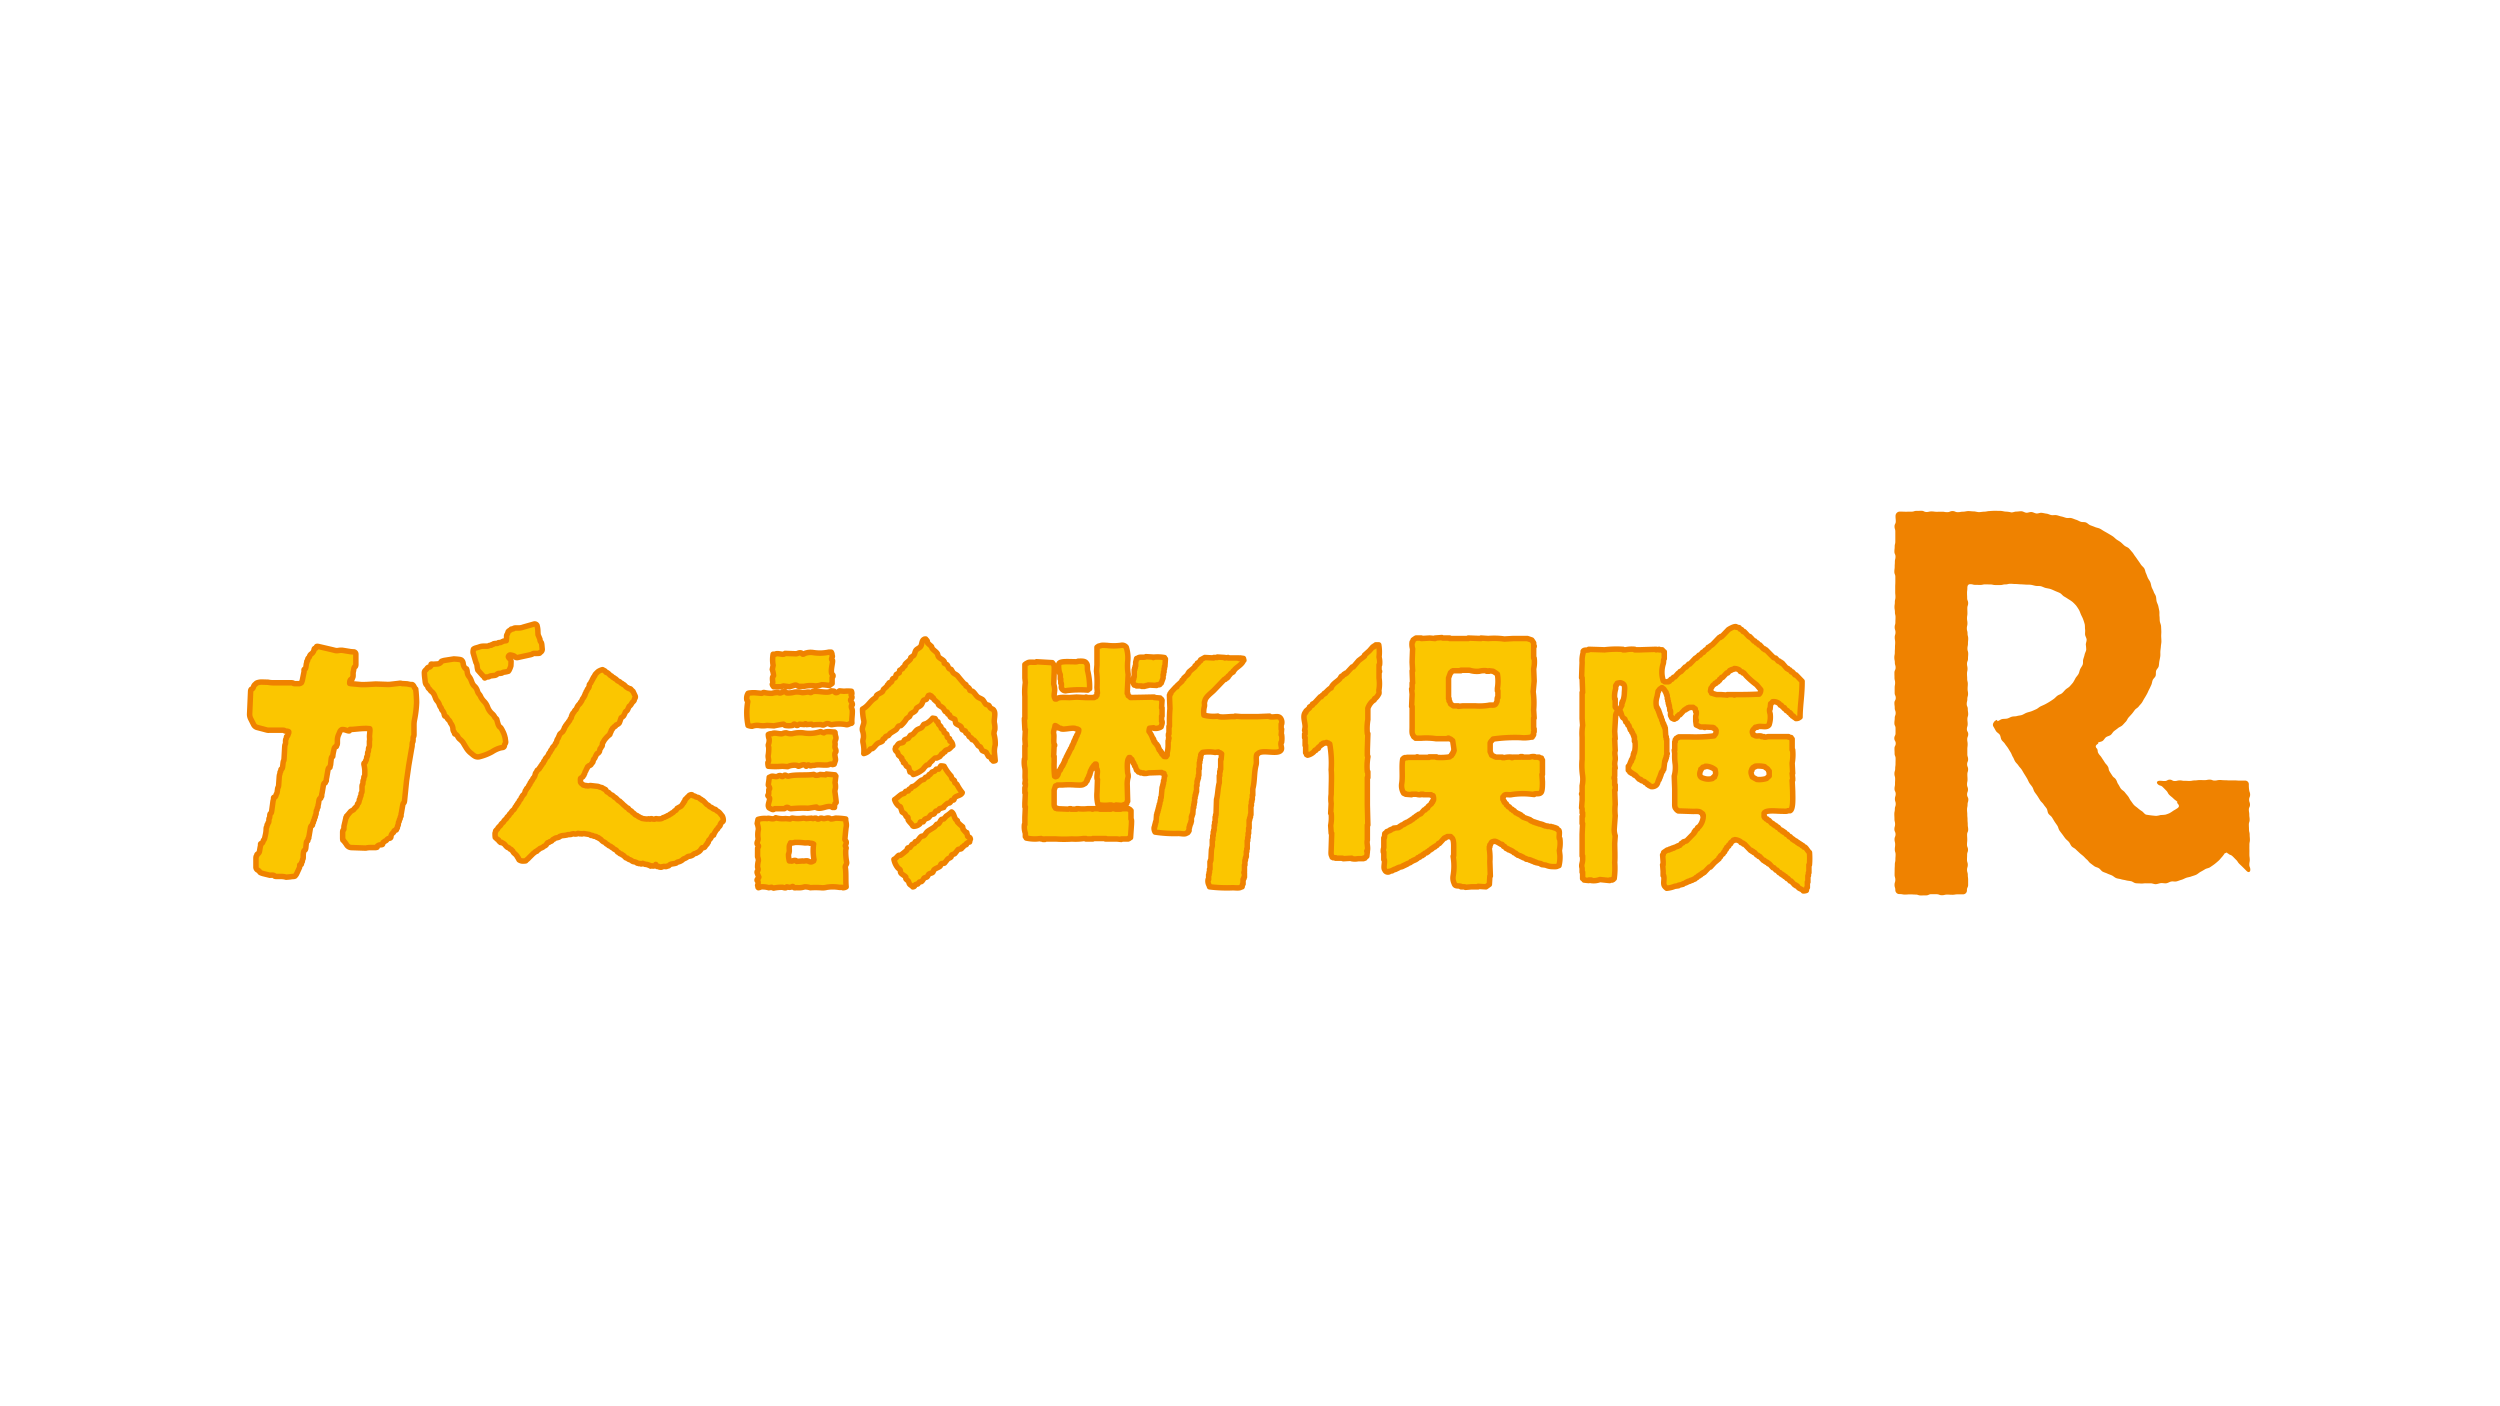 <svg xmlns="http://www.w3.org/2000/svg" viewBox="0 0 400 225"><path d="M114.823,129.8a.357.357,0,0,1-.189-.122c-.037-.051-.16-.187-.219-.187s-.192-.011-.192-.029-.027-.062-.059-.062-.141-.031-.16-.067a.444.444,0,0,0-.189-.152.856.856,0,0,1-.32-.161c-.034-.054-.151-.185-.184-.185a.952.952,0,0,1-.345-.25,4.9,4.9,0,0,0-.5-.5.286.286,0,0,1-.16-.058c-.021-.032-.087-.128-.13-.128a.3.3,0,0,1-.184-.1.755.755,0,0,0-.32-.214,1.678,1.678,0,0,1-.375-.095.219.219,0,0,0-.118-.1c-.059-.023-.349-.075-.349-.109a.224.224,0,0,0-.2-.136.731.731,0,0,0-.367.136.413.413,0,0,1-.145.16c-.083.058-.356.371-.389.391s-.13.1-.13.16-.025.2-.061.214-.125.091-.125.128-.014.122-.028.122a.186.186,0,0,0-.1.091,1.78,1.78,0,0,1-.32.445l-.629.352a.831.831,0,0,1-.215.32.408.408,0,0,0-.222.122c-.055.069-.221.246-.258.246s-.136.026-.15.068-.095.121-.133.121a.289.289,0,0,0-.16.058.378.378,0,0,1-.188.16,1.149,1.149,0,0,0-.254.091.17.17,0,0,1-.12.095.936.936,0,0,0-.255.1.1.1,0,0,1-.094.057c-.051,0-.206.031-.221.064a.642.642,0,0,1-.349.16,2.233,2.233,0,0,1-.611,0c-.026-.04-.232-.012-.232,0a.259.259,0,0,1-.194.06,1.013,1.013,0,0,1-.378-.06c0-.033-.192-.02-.192,0a.1.1,0,0,1-.091.06c-.051,0-.189-.015-.189-.032s-.037-.039-.094-.015a1.073,1.073,0,0,1-.407.015,5.094,5.094,0,0,1-.627-.092c0-.019-.065-.075-.133-.091a.881.881,0,0,1-.248-.1.076.076,0,0,0-.066-.057.276.276,0,0,1-.16-.068.478.478,0,0,0-.189-.15.825.825,0,0,1-.32-.16.782.782,0,0,0-.216-.213.7.7,0,0,1-.271-.242c-.046-.1-.491-.312-.491-.346a.326.326,0,0,0-.106-.193c-.061-.032-.366-.16-.374-.226s-.351-.28-.445-.406c-.156-.157-.32-.306-.49-.447,0-.018-.027-.064-.058-.064a.648.648,0,0,1-.288-.186,2.572,2.572,0,0,0-.374-.371.423.423,0,0,1-.221-.125,1.41,1.41,0,0,0-.32-.282.961.961,0,0,1-.351-.187c-.053-.067-.211-.25-.248-.25a.457.457,0,0,1-.224-.091.649.649,0,0,1-.125-.182c-.018-.053-.09-.186-.128-.186s-.125-.016-.125-.03-.026-.068-.064-.068a.28.28,0,0,1-.16-.057.443.443,0,0,0-.248-.16,1.684,1.684,0,0,1-.375-.1.817.817,0,0,0-.358-.1l-.892-.1a.833.833,0,0,0-.434.032.63.63,0,0,1-.3-.01.045.045,0,0,0-.053-.034l-.011,0c-.034.014-.128.048-.128.03a.133.133,0,0,0-.12-.062.649.649,0,0,1-.287-.063c-.016-.033-.088-.126-.126-.126a.8.8,0,0,1-.292-.32l-.012-.25a1.189,1.189,0,0,1,.02-.362.118.118,0,0,0,.09-.067c.016-.032.274-.16.288-.21s.075-.185.095-.185.064-.029.064-.064.016-.124.03-.124a.273.273,0,0,0,.1-.16.969.969,0,0,1,.1-.31.189.189,0,0,0,.093-.124.843.843,0,0,1,.091-.256c.022,0,.064-.024.064-.057s.019-.119.03-.119a.08.08,0,0,0,.061-.069c0-.032.015-.121.034-.121h.056a1.4,1.4,0,0,0,.105-.115.1.1,0,0,1,.092-.066.443.443,0,0,0,.267-.141,1.937,1.937,0,0,1,.235-.32.3.3,0,0,0,.1-.191c.019-.1.088-.369.125-.369a.654.654,0,0,0,.227-.352l.123-.255c.084-.174.183-.32.216-.32a.27.27,0,0,0,.16-.064c.021-.035.084-.127.1-.127a.291.291,0,0,0,.094-.182,2.049,2.049,0,0,1,.09-.379.15.15,0,0,0,.1-.088.575.575,0,0,1,.122-.215.377.377,0,0,0,.125-.248c0-.106.028-.378.064-.381s.214-.376.32-.515a5.645,5.645,0,0,1,.594-.652c.067-.037.248-.17.248-.222s.014-.188.035-.188a.064.064,0,0,0,.059-.062c0-.034.016-.12.034-.12a.1.1,0,0,0,.059-.1c0-.048.032-.2.069-.215s.125-.089.125-.121.016-.125.032-.125a.261.261,0,0,0,.123-.1c.038-.051.16-.185.192-.185a.243.243,0,0,0,.16-.091c.016-.055.1-.193.16-.193a.951.951,0,0,0,.415-.264c.125-.16.294-.859.341-.88a1.225,1.225,0,0,0,.369-.282c.1-.121.321-.709.359-.709a.569.569,0,0,0,.259-.221c.072-.118.269-.618.3-.618a.792.792,0,0,0,.306-.32l.192-.312c.16-.117.291-.266.291-.339s.045-.258.1-.276a.38.38,0,0,0,.052-.395l-.345-.735a2.69,2.69,0,0,1-.308-.3c-.017-.038-.1-.125-.16-.125s-.189-.012-.189-.028a.072.072,0,0,0-.064-.064c-.032,0-.121-.016-.121-.029a.077.077,0,0,0-.067-.064.56.56,0,0,1-.245-.16,1.631,1.631,0,0,0-.321-.311c-.03,0-.139-.03-.16-.067s-.088-.118-.121-.118a.348.348,0,0,1-.2-.095.691.691,0,0,0-.248-.214,1.147,1.147,0,0,1-.344-.186,1.244,1.244,0,0,0-.252-.25.258.258,0,0,1-.16-.065c-.022-.039-.094-.119-.125-.119a.337.337,0,0,1-.19-.094c-.04-.052-.16-.188-.189-.188a.5.5,0,0,1-.253-.16,2.052,2.052,0,0,0-.374-.341.9.9,0,0,1-.253-.092.423.423,0,0,0-.117-.172c-.058-.061-.359-.185-.359-.2s-.053-.045-.11-.021a2.618,2.618,0,0,0-.616.269,4.636,4.636,0,0,0-.5.493c0,.037-.018.123-.034.123a.084.084,0,0,0-.061.066.266.266,0,0,1-.067.16c-.037.022-.125.088-.125.123s-.014.123-.03.123-.064.029-.064.064-.016.127-.035.127-.06.024-.06.056a.437.437,0,0,1-.091.217.31.31,0,0,0-.1.16.31.31,0,0,1-.095.188c-.048.033-.189.193-.189.278a1.124,1.124,0,0,1-.033.311c-.012,0-.058.029-.058.062a.259.259,0,0,1-.062.16.385.385,0,0,0-.161.188,1.223,1.223,0,0,1-.094.246.189.189,0,0,0-.1.123.994.994,0,0,1-.091.253.1.1,0,0,0-.062.093c0,.042-.013.184-.032.184s-.069.027-.069.064-.011.119-.026.119-.065.03-.065.065a.255.255,0,0,1-.064.16.654.654,0,0,0-.189.247,1.7,1.7,0,0,1-.188.4c-.038.018-.124.088-.124.122a.323.323,0,0,1-.095.19,1.784,1.784,0,0,0-.352.408c-.09.152-.245.553-.278.553a.353.353,0,0,0-.2.189,1.832,1.832,0,0,1-.243.368c-.018,0-.064.027-.064.059s-.016.125-.031.125-.067.03-.067.062-.011.123-.027.123a.146.146,0,0,0-.067.125c0,.068-.023.266-.064.282a.4.4,0,0,0-.152.182c-.023.066-.09.268-.128.281s-.125.094-.125.128a.321.321,0,0,1-.1.182.851.851,0,0,0-.181.184c0,.024-.03.139-.069.16s-.128.088-.128.125a.249.249,0,0,1-.064.16c-.038.024-.121.1-.121.16s-.015.184-.032.184-.063.029-.063.063a.264.264,0,0,1-.064.16c-.033.016-.105.1-.078.144s-.415.336-.517.5l-.258.615a1.11,1.11,0,0,0-.214.415c0,.069-.026.262-.066.275a.5.5,0,0,0-.16.186.963.963,0,0,1-.184.344,1.2,1.2,0,0,0-.291.32.86.86,0,0,1-.12.274.462.462,0,0,0-.161.189.866.866,0,0,1-.123.278.552.552,0,0,0-.189.25,1.817,1.817,0,0,1-.253.461,1.079,1.079,0,0,0-.285.32,1,1,0,0,1-.123.28c-.038.014-.133.1-.133.149a.449.449,0,0,1-.091.251c-.053.037-.184.151-.184.184s-.03.143-.069.16-.12.092-.12.124a.269.269,0,0,1-.069.16c-.032.016-.123.089-.123.123a.272.272,0,0,1-.066.16c-.032.016-.16.147-.185.147a.228.228,0,0,0-.16.147,1.03,1.03,0,0,1-.189.321.531.531,0,0,0-.107.281,1.335,1.335,0,0,1-.212.5.447.447,0,0,0-.16.187.782.782,0,0,1-.128.276c-.035.017-.128.089-.128.125a.273.273,0,0,1-.057.16c-.034.012-.132.1-.132.15s-.027.2-.061.218a.385.385,0,0,0-.16.187,1,1,0,0,1-.16.309c-.053.032-.189.15-.189.189a.276.276,0,0,1-.064.16.468.468,0,0,0-.16.25,1.228,1.228,0,0,1-.184.464c-.072.053-.257.214-.257.25s-.026.139-.061.16-.124.107-.124.16a.459.459,0,0,1-.094.243.836.836,0,0,0-.224.253.852.852,0,0,1-.125.278c-.034.015-.128.088-.128.125a.254.254,0,0,1-.061.16c-.029.015-.125.09-.125.12a.244.244,0,0,1-.067.16.5.5,0,0,0-.16.18,1.034,1.034,0,0,1-.221.379,1.619,1.619,0,0,0-.32.3.384.384,0,0,1-.125.218,1.152,1.152,0,0,0-.248.245.4.4,0,0,1-.128.222c-.069.053-.258.216-.258.25a.491.491,0,0,1-.15.248,1.629,1.629,0,0,0-.32.306.5.5,0,0,1-.16.248,1.835,1.835,0,0,0-.32.309.491.491,0,0,1-.161.248,1.864,1.864,0,0,0-.32.32.438.438,0,0,1-.125.221c-.07.043-.256.226-.256.272s-.011.191-.03.191a.452.452,0,0,0-.061.276,3.626,3.626,0,0,0,.032.561.256.256,0,0,1,.127.093.822.822,0,0,0,.219.217c.053.015.194.088.194.122a.338.338,0,0,0,.089.187.966.966,0,0,1,.189.16.046.046,0,0,0,.055.033l.009,0c.035-.016.13-.045.13-.029a.2.2,0,0,0,.123.091,1.151,1.151,0,0,1,.408.284,2.107,2.107,0,0,0,.408.43.447.447,0,0,1,.253.095c.039.051.152.189.184.189a.314.314,0,0,1,.2.086.827.827,0,0,0,.16.184c.015,0,.061.031.061.064a.771.771,0,0,0,.223.32,3.046,3.046,0,0,1,.441.431.281.281,0,0,0,.061.16c.035.024.128.091.128.126s.011.125.029.125.066.029.066.06a.276.276,0,0,0,.064.168,1.375,1.375,0,0,0,.437.176c.173.012.64.009.64-.048s.37-.3.48-.46l.722-.712a1.64,1.64,0,0,0,.3-.237.1.1,0,0,1,.094-.066c.048,0,.189-.028.189-.062a.236.236,0,0,1,.12-.16.885.885,0,0,0,.258-.179.369.369,0,0,1,.192-.119,1.775,1.775,0,0,0,.4-.192.433.433,0,0,1,.194-.149.7.7,0,0,0,.32-.219c.034-.088.16-.32.219-.32s.2-.027.22-.059.1-.124.16-.124a.561.561,0,0,0,.286-.123c.048-.075.211-.25.25-.25s.139-.025.152-.067a.619.619,0,0,1,.288-.152,1.813,1.813,0,0,0,.469-.123c.019-.037.1-.123.13-.123s.128-.016.128-.034a.854.854,0,0,1,.347-.09,5.725,5.725,0,0,0,.69-.1c0-.019.1-.056.222-.056a2.651,2.651,0,0,0,.436-.033.105.105,0,0,1,.1-.066c.053,0,.186-.01.186-.027s.082-.023.179.021a1.132,1.132,0,0,0,.481-.021c0-.019.056-.066.123-.066a.731.731,0,0,1,.25.035c0,.018.044.048.1.031s.195-.035.195,0,.183.017.183,0a.68.68,0,0,1,.358-.013l.512.082a.948.948,0,0,1,.389.115.192.192,0,0,0,.189.08.286.286,0,0,1,.231.035.4.4,0,0,0,.241.1.656.656,0,0,1,.284.06c.017.034.105.125.16.125s.2.028.219.061.09.123.125.123a.583.583,0,0,1,.256.16,1.548,1.548,0,0,0,.373.34.865.865,0,0,1,.31.16.9.9,0,0,0,.223.216.743.743,0,0,1,.224.123.36.36,0,0,0,.192.16,1.058,1.058,0,0,1,.28.122c.018.038.09.128.123.128a.317.317,0,0,1,.189.094.758.758,0,0,0,.258.216.722.722,0,0,1,.309.186c.034.066.16.25.192.25a.318.318,0,0,1,.189.093c.034.051.16.184.216.184a.455.455,0,0,1,.226.061c.019.032.089.129.121.129a.545.545,0,0,1,.256.149c.071.09.29.32.343.32s.2.027.219.058a.571.571,0,0,0,.253.189,1.4,1.4,0,0,1,.408.189.569.569,0,0,0,.289.16,1.728,1.728,0,0,1,.467.126c.014.031.109.12.16.12s.189.013.189.034.056.045.123.029.269,0,.288.062l.16-.027.127-.032c-.023-.035-.037-.053-.037-.032a.1.1,0,0,0,.1.064.575.575,0,0,1,.184.024c0,.024.072.064.16.064a1.279,1.279,0,0,1,.32.032.1.1,0,0,0,.091.066c.058,0,.189.009.189.03a.075.075,0,0,0,.062.062c.032,0,.124.013.124.029s.019.061.036.061.061-.013.061-.032a.433.433,0,0,1,.264.016c.144.043.5-.053.5-.253l.089.179.031.058a.159.159,0,0,0,.16.1c.05-.018.2-.035.219,0s.09.107.125.09.128-.028.139.008.178.009.178-.008a.1.1,0,0,1,.094-.064c.053,0,.188-.01.188-.026s.094-.037.213-.011a.528.528,0,0,0,.259.011c0-.018.059-.064.125-.064s.265-.042.286-.091a.7.7,0,0,1,.416-.248l.425-.069c.2-.032.358-.083.358-.115a.481.481,0,0,1,.343-.16,1.7,1.7,0,0,0,.63-.321.556.556,0,0,1,.253-.182,1.492,1.492,0,0,0,.431-.221.6.6,0,0,1,.381-.171,1.374,1.374,0,0,0,.57-.2.72.72,0,0,1,.283-.214,1.42,1.42,0,0,0,.32-.095.22.22,0,0,1,.123-.093,1.24,1.24,0,0,0,.463-.32c.117-.142.306-.469.358-.45a.5.5,0,0,0,.343-.072c.08-.067.253-.425.287-.425s.129-.044.129-.09.026-.191.059-.191.13-.052.13-.123a.637.637,0,0,1,.09-.309,1.3,1.3,0,0,0,.3-.32c.064-.113.213-.456.264-.456s.189-.013.189-.03a1.031,1.031,0,0,1,.083-.223,6.307,6.307,0,0,1,.389-.64c.053-.034.192-.149.192-.183a.423.423,0,0,1,.125-.217c.068-.052.253-.229.253-.284s.015-.184.031-.184.065-.027.065-.062a.272.272,0,0,1,.064-.16c.036-.023.149-.16.188-.16a.286.286,0,0,0,.16-.216,1.428,1.428,0,0,0-.16-.714l-.3-.37A1.4,1.4,0,0,0,114.823,129.8Z" fill="#fbc600" stroke="#ef8200" stroke-linecap="round" stroke-linejoin="round" stroke-width="0.88" fill-rule="evenodd"/><path d="M249.5,136.064a5.664,5.664,0,0,0,.077-1.877H249.5c-.1-.388.1-1.007-.075-1.329-.048-.024-.111-.051-.16-.075-.055-.08-.106-.16-.16-.234h-.16v-.08h-.232v-.077h-.241v-.077h-.308v-.08h-.551v-.078h-.389v-.078H247V132h-.16v-.078h-.231v-.077h-.32v-.077h-.233v-.08h-.236v-.077h-.232v-.08h-.235v-.069c-.106-.029-.207-.051-.312-.08v-.08h-.16c-.028-.049-.055-.1-.085-.16-.362-.126-.724-.262-1.09-.389-.026-.051-.05-.1-.079-.16h-.16c-.048-.078-.1-.16-.152-.234h-.16v-.078h-.16V130.2h-.16l-.16-.16h-.16a3.887,3.887,0,0,1-.234-.32h-.16a2.308,2.308,0,0,0-.16-.232h-.16c-.1-.13-.2-.261-.311-.391h-.16c-.027-.053-.054-.1-.08-.16-.073-.051-.16-.1-.23-.16v-.16l-.32-.235v-.16h-.076c-.092-.16-.016-.192-.16-.32v-.391h.076c.192-.632.8-.221,1.408-.391a11.676,11.676,0,0,1,2.808-.076l.707.076v-.076c.442-.119.823.056,1.095-.232.239-.244.231-1.219.231-1.721-.023-.394-.05-.783-.077-1.173h.077v-2.31h-.077c-.026-.1-.051-.2-.075-.311l-.393-.077v-.078h-.7v-.08a1.766,1.766,0,0,0-.787.08h-1.169v-.08h-.309v.08H242.1a.2.2,0,0,1-.229.078v-.078a3.729,3.729,0,0,0-1.173.078h-.32v-.078h-1.012c-.234-.075-.5-.219-.706-.311a4.641,4.641,0,0,0-.234-.549v-1.405c.09-.269.333-.405.468-.629a25.032,25.032,0,0,1,4.378-.231,5.655,5.655,0,0,0,1.717-.08h.16c.029-.08.051-.16.077-.233h.08v-.16h.075v-.469h.08v-.468h-.08V114.9h.08c-.025-.443-.049-.887-.08-1.33a13.156,13.156,0,0,0-.075-2.881c.053-.577.106-1.146.16-1.721-.026-.652-.05-1.3-.08-1.951a5.222,5.222,0,0,0,.08-1.723h-.08v-1.72a.213.213,0,0,0,.08-.234h-.08v-.471a4.517,4.517,0,0,0-.309-.469c-.234-.075-.467-.16-.7-.233h-2.269c-.468.024-.93.051-1.4.078a11.606,11.606,0,0,0-2.581-.078c-.389-.027-.778-.05-1.17-.08v.08c-.679-.027-1.352-.05-2.031-.08v.08h-2.968v-.08h-1.095c-.142-.013-.16-.077-.16-.077-.365.024-.728.053-1.09.077v.08c-.288-.027-.574-.05-.858-.08-.445.03-.89.053-1.333.08v-.08h-.856a4.775,4.775,0,0,0-.468.32c-.027.107-.054.208-.08.32h-.075a2.6,2.6,0,0,0,.075,1.093c-.03.7-.056,1.4-.075,2.107q.029.7.075,1.407h-.075q.029.978.075,1.951h-.075v.938h-.083c.027.285.053.573.083.861-.03.651-.056,1.3-.083,1.95h.083v3.361c0,.448-.072,1.026.16,1.255.075.277.151.274.389.39v.074h.86a10.947,10.947,0,0,1,2.42.08h1.793a.2.2,0,0,1,.24-.08v.08c.4.024.376.168.621.32.08.521.16,1.041.235,1.563h-.075v.233h-.08v.16h-.08v.16a1.325,1.325,0,0,1-.16.079v.16c-.084.1-.192.051-.321.23a9.131,9.131,0,0,1-2.109.08v-.08h-1.17v.08h-1.8s0-.105-.16-.08v.08h-1.564v.042h-.384v.077h-.161c-.03.017-.067.109-.16.16-.211,1.12.034,2.769-.16,3.906a2.3,2.3,0,0,0,.312,1.557h.161V127h.16v.078l.931.077v-.077h.781a1.642,1.642,0,0,0,.706.077v-.077h.389v.077h1.25v.08l.32.075a1.323,1.323,0,0,1,.076.7h-.076v.16h-.078v.161c-.054.025-.107.052-.16.078v.16c-.181.16-.367.309-.548.469l-.08.232c-.075.029-.16.053-.23.079-.056.078-.109.16-.16.238h-.16c-.186.2-.37.416-.548.623l-.32.077v.078l-.235.078c-.026.053-.053.1-.078.161h-.161c-.052.08-.105.16-.16.235h-.16c-.049.078-.1.16-.15.235h-.16c-.031.051-.056.1-.083.16h-.161c-.025.055-.051.1-.075.16h-.16l-.16.16h-.16v.08h-.16v.077h-.152a1.224,1.224,0,0,0-.075.16h-.16v.077c-.1.027-.208.054-.312.078-.028.055-.05.108-.073.161H224c-.022.052-.048.1-.075.16h-.16v.076c-.266.024-.525.05-.783.077v.08c-.16.052-.31.1-.467.16v.08h-.16v.076l-.467.16v.075l-.321.238c-.03.161-.027.519-.08.7h-.076v1.563a1.632,1.632,0,0,0-.079.7h.079v1.207h.076c.128.461-.2,1.327.08,1.639a.518.518,0,0,0,.652.331.487.487,0,0,0,.053-.021v-.075c.16-.027.309-.051.469-.075v-.082c.1-.024.208-.051.312-.078v-.077h.235v-.077h.16v-.08h.16v-.077h.16V138.8c.207-.094.426-.058.623-.16v-.077h.16v-.08h.16v-.075h.16v-.077h.16v-.078h.16v-.082c.16-.05.32-.1.468-.16.027-.051.053-.1.078-.16h.16l.16-.16h.151v-.075h.16v-.069h.16v-.075c.075-.031.16-.053.234-.082.024-.051.049-.1.075-.16.1-.027.211-.053.32-.077.022-.053.048-.106.075-.16.106-.022.208-.053.32-.077l.079-.16h.16c.049-.08.105-.16.16-.234l.32-.078.08-.16h.16c.048-.075.1-.151.16-.231.082-.027.16-.054.237-.078a1.553,1.553,0,0,1,.075-.16h.16c.021-.051.048-.1.076-.16.078-.021.16-.048.233-.072v-.08h.16c.023-.055.048-.1.074-.152.08-.031.16-.055.235-.082l.239-.32h.15c.264-.287.525-.572.781-.858h.16v-.078c.16-.09.175,0,.309-.161h.549v.077c.557.16.481,1.281.481,2.033v.937c0,.019-.1.024-.08.16a9.183,9.183,0,0,1,0,3.041,2.03,2.03,0,0,0,.16,1.247c.147.541.589.32,1.093.469v.078h.547c.144.013.16.079.16.079.312-.024.623-.05.94-.079h1.092v-.078c.417.027.834.054,1.248.078l.548-.39c.027-.441.052-.884.078-1.326h.077c-.026-.782-.048-1.564-.077-2.345a9.257,9.257,0,0,0-.078-1.954v-.389h.078v-.311h.077c.15-.32.109-.489.547-.547.245-.16.932.33,1.175.467h.16c.075.1.16.208.231.321h.16c.073.107.16.209.233.32h.161v.073h.16l.08.16h.233v.079h.16v.08h.16v.075l.229.075c.032.053.058.106.084.16l.31.079c.027.054.053.1.079.16.076.03.16.053.232.08v.078l.392.079v.077h.16v.081h.16v.077h.16v.077l.469.16v.082l.547.075v.08h.237v.08h.16v.078h.234v.082h.16v.08h.237v.075l.78.16v.082h.16v.078c.209.024.414.053.624.079a2.714,2.714,0,0,0,1.015.232c.275,0,.709.054.861-.077.08-.026.16-.053.234-.08a5.866,5.866,0,0,0,.152-1.639C249.559,136.584,249.525,136.322,249.5,136.064Zm-11.4-23.2a9.335,9.335,0,0,1-2.032.077h-2.032l-.7.075v-.075h-.781a4.6,4.6,0,0,1-.469-.32c-.056-.16-.106-.32-.16-.469h-.079v-.381h-.08V108.49c.1-.285.207-.573.312-.86h.077c.056-.077.106-.16.16-.234.144-.024.16-.077.16-.077h1.25v-.08h1.406a3.875,3.875,0,0,0,1.565.16,3.16,3.16,0,0,1,1.17-.076v.076h.394v-.076l.62.076a4.848,4.848,0,0,1,.705.473,6.7,6.7,0,0,1,0,2.261v.391h.08v1.09h-.08c-.091.32.026.584-.16.783C239.239,113.067,238.727,112.688,238.1,112.867Z" fill="#fbc600" stroke="#ef8200" stroke-linecap="round" stroke-linejoin="round" stroke-width="0.88" fill-rule="evenodd"/><path d="M220.6,103.182h-.48c-.021.049-.048.1-.076.16h-.16c-.027.051-.049.1-.075.16h-.16c-.179.206-.362.416-.547.626-.257.233-.521.469-.782.7v.16c-.309.235-.622.472-.933.706-.286.337-.573.673-.859,1.013h-.16c-.321.339-.631.678-.94,1.019h-.16l-.08.16h-.16c-.075.1-.16.207-.232.311h-.16c-.1.077-.212.362-.32.469-.393.392-1.169.8-1.326,1.405-.269.072-.658.513-.858.7-.03.055-.053.106-.08.16h-.16v.075c-.1.082-.211.16-.32.236-.048.078-.1.16-.16.237h-.16c-.32.337-.624.675-.941,1.011l-.309.16v.16l-.48.311v.16c-.183.16-.364.31-.549.469v.16l-.153.077v.16h-.08c-.288.648.106,1.493.08,2.188-.027.181-.052.362-.08.544h.08v.549h-.08v.588h.08v1.248h.082v1.173h.071c.032.1.054.209.081.311.16.045.067-.011.16.082a2.1,2.1,0,0,0,1.015-.549,2.615,2.615,0,0,1,.16-.234h.16a2.63,2.63,0,0,1,.16-.235l.234-.079v-.16c.133-.1.259-.206.389-.31.027-.05.053-.106.078-.16h.16c.026-.053.053-.105.079-.161h.16v-.062h.32c.024-.01.019-.106.16-.08v.08h.234v.074c.075.028.16.056.234.08a17.622,17.622,0,0,1,.235,4.141c.094,1.072,0,2.6,0,3.905a5.5,5.5,0,0,0,0,1.484q-.04.78-.08,1.561h.08a7.145,7.145,0,0,1-.08,1.953c.027.417.053.832.08,1.251h.078c-.027.831-.053,1.665-.078,2.5,0,.32-.08.911.078,1.095.027.077.05.16.076.235.16.029.16.077.16.077h.387v.077h1.095s0,.064.16.079c.44-.023.882-.052,1.324-.079v.074a2.431,2.431,0,0,0,1.019,0h.858v-.079h.234v-.077c.106-.076.208-.16.309-.235.03-.234.053-.467.083-.7,0,0-.1-.01-.083-.151h.083c.135-.625-.133-1.243,0-1.722V132h.08q-.042-1.6-.08-3.2v-4.38h.08v-.934h-.08a9.154,9.154,0,0,1,.08-2.344.2.2,0,0,0-.08-.235v-.938c.026-.858.053-1.721.08-2.579h-.08a8.858,8.858,0,0,1,.08-2.265v-1.789a2.841,2.841,0,0,1,.776-1.174c.08-.049.16-.105.236-.16.025-.076.056-.16.08-.232h.077a2.105,2.105,0,0,0,.547-.7c.16-.176,0-.508.077-.782a6.378,6.378,0,0,0,0-1.8v-.936s.1,0,.08-.16h-.08v-1.015h.08a3.434,3.434,0,0,0-.08-1.253A6.854,6.854,0,0,0,220.6,103.182Z" fill="#fbc600" stroke="#ef8200" stroke-linecap="round" stroke-linejoin="round" stroke-width="0.88" fill-rule="evenodd"/><path d="M159.035,117.458a1.885,1.885,0,0,1,.136-.727,3.388,3.388,0,0,0-.069-1.053c-.109-.525.245-1.532-.067-1.974-.118-.308-.411-.248-.589-.46-.11-.13-.133-.305-.269-.4-.131-.042-.264-.082-.392-.127-.218-.16-.4-.65-.6-.79s-.518-.25-.725-.394c-.28-.2-.55-.717-.858-.927l-.392-.128c-.094-.074-.061-.229-.131-.331-.11-.16-.341-.242-.461-.394h-.07v-.2l-.321-.2c-.336-.4-.664-.768-.989-1.184-.169-.223-.518-.332-.725-.527-.109-.177-.219-.352-.32-.53-.1-.07-.246-.051-.32-.132-.16-.161-.186-.407-.33-.593-.1-.118-.3-.131-.4-.262h-.063v-.264c-.184-.335-.709-.481-.923-.791-.117-.16-.092-.365-.2-.525-.2-.291-.59-.512-.8-.791-.078-.112-.051-.219-.131-.33-.2-.177-.4-.349-.589-.529-.028-.108-.045-.22-.072-.329-.053-.118-.188-.211-.26-.328-.16.013-.185,0-.265.068-.373.168-.309.8-.529,1.12-.169.261-.625.387-.787.66s-.144.55-.333.785c-.152.112-.305.223-.461.332-.018.089-.042.177-.064.262-.208.3-.668.556-.856.86v.194l-.4.334v.128c-.151.091-.308.179-.461.264-.02.136-.042.266-.064.4-.161.086-.306.176-.465.262-.1.132-.075.4-.2.53-.1.1-.32.067-.393.195-.132.207-.071.4-.266.527-.133.086-.243.01-.33.131v.2c-.064.021-.128.046-.2.067-.086.069-.061.17-.133.261-.178.16-.352.32-.525.462-.086.117-.091.308-.2.4-.266.218-.587.308-.856.527-.111.088-.114.279-.2.4-.16.106-.309.216-.461.328-.62.562-.845,1.074-1.65,1.514a8.729,8.729,0,0,0,.2,1.844c.121.578-.359,1.02-.2,1.649a2.5,2.5,0,0,1,.132,1.188,1.379,1.379,0,0,0-.064.656,5.563,5.563,0,0,1,.132,1.782,1.813,1.813,0,0,0,.858-.466c.064-.083.131-.175.195-.261.11-.023.224-.045.33-.063.289-.192.521-.574.792-.79.208-.17.578-.221.789-.4.09-.077.061-.228.136-.321s.17-.062.261-.129.059-.183.131-.264c.106-.125.32-.1.461-.2.087-.111.175-.215.261-.32.32-.229.6-.37.924-.6.189-.131.275-.48.464-.589.11-.022.221-.048.33-.067a4.382,4.382,0,0,0,.922-1.12c.16-.112.3-.218.459-.33.11-.144.125-.359.264-.463.25-.181.548-.275.727-.528.093-.136.067-.294.2-.392.242-.187.548-.283.725-.528.135-.188.192-.481.332-.663.1-.125.329-.094.461-.194.108-.2.219-.4.32-.592.064-.024.133-.046.2-.067.085.085.16.056.263.133s.069.2.131.264h.133c.11.088.11.208.2.328q.294.264.6.525c.07.107.037.251.128.33.209.181.458.28.661.464.16.141.261.48.4.591l.264.065c.08.079.058.242.13.33l.264.131c.075.1.053.234.131.33.12.15.641.3.725.395.045.2.087.394.132.593.147.224.59.339.8.526.17.16.117.32.261.527l.461.2c.086.083.053.23.13.33l.333.2c.1.14.08.287.2.4.107.066.218.13.32.2.069.085.047.2.133.261.09.023.173.048.266.069a4.089,4.089,0,0,1,.656.853c.094.127.29.16.4.267.092.177.176.349.265.527.169.143.48.191.661.32.108.2.219.4.329.6.1.139.338.141.46.261.022.089.045.179.069.269.072.1.188.142.26.26a.864.864,0,0,0,.321-.065c-.04-.44-.087-.881-.128-1.321a3.721,3.721,0,0,1,.128-1.183A5.561,5.561,0,0,0,159.035,117.458Zm-35.253-7.576h1.183a1.931,1.931,0,0,1,.4-.131l.989.131c.143-.04.7-.232.853-.266.242-.044.434.173.593.2h.861a4.647,4.647,0,0,1,1.778-.062,3.434,3.434,0,0,0,1.053-.2,8.921,8.921,0,0,1,1.187.13c.15-.107.308-.218.459-.33v-.918c.034-.095.2-.149.133-.4-.015-.051-.183-.21-.2-.263-.187-.579.2-1.783.13-2.109l-.13-.131c-.08-.33.227-.4.064-.663a.849.849,0,0,0-.131-.522h-.4a6.907,6.907,0,0,1-2.5.064,2.644,2.644,0,0,0-1.322.133c-.077.024-.2.16-.328.131-.05,0-.216-.184-.264-.2-.333-.1-.561.11-.8.131l-1.776-.064-.2.131c-.354.083-1.039-.24-1.382,0h-.331a5.052,5.052,0,0,0,0,1.777c-.043.221-.09.44-.133.659a4.328,4.328,0,0,1,.2.994l-.136.2c-.124.465.126.909-.063,1.184C123.625,109.733,123.684,109.719,123.782,109.882Zm12.589,2.9c.064-.3-.238-.544-.269-.726s.172-.281.2-.393c.092-.358-.3-.392,0-.659a1.143,1.143,0,0,0-.068-.4,5.6,5.6,0,0,0-1.186,0l-.724-.064c-.144.059-.352.373-.661.264-.03-.011-.151-.182-.2-.2-.16-.053-.354-.029-.459-.064-.583.5-2.156-.11-3.029.133l-.2.131c-.17.04-.242-.053-.32-.066-.4-.049-.82.138-1.189.066a3.023,3.023,0,0,0-1.121-.066,3.749,3.749,0,0,1-1.251.132c-.055-.019-.209-.184-.265-.2-.254-.071-.529.149-.726.2s-.306-.06-.46-.066a3.427,3.427,0,0,0-.922.13,5.156,5.156,0,0,1-1.25-.13c-.2-.027-.289.109-.4.13-.244-.019-.481-.043-.725-.064a4.671,4.671,0,0,0-1.121,0,1,1,0,0,0-.333.064,1.506,1.506,0,0,0-.2,1.055c.032.094.2.152.131.4a10.257,10.257,0,0,0,.064,3.681,2.038,2.038,0,0,0,.66.13,2.437,2.437,0,0,1,1.054-.13,3.666,3.666,0,0,0,1.321,0c.37.019.744.045,1.12.067.146-.04,1.451-.283,1.52-.267s.2.182.26.2a3.4,3.4,0,0,0,1.19,0c.037-.016.169-.192.2-.2.285-.085.285.272.59.2.055-.016.258-.179.33-.2.242.024.48.043.728.066.072-.023.109-.16.261-.128l.131.128c.265-.023.527-.042.79-.066l.2.134a8.611,8.611,0,0,1,1.314-.068.8.8,0,0,0,.4.068c.11-.03.359-.171.461-.2.434-.122.591.22.986.128a5.8,5.8,0,0,1,2.11,0c.385.115.558-.172.92-.2v-.066h.069c-.05-.661.075-1.132.069-1.909,0-.362-.22-.525-.138-.857Zm8.431,9.359c.123.1.1.257.2.4s.311.147.394.262c.067.242.131.48.2.722h.128a1.537,1.537,0,0,1,.4.4,4.258,4.258,0,0,0,1.582-.858,2.855,2.855,0,0,1,.592-.658c.109-.024.219-.045.32-.064.095-.066.064-.176.135-.269.02-.026.856-.788.856-.789h.262a3.581,3.581,0,0,0,.53-.263c.088-.129.173-.262.261-.393h.141l.267-.332h.13c.022-.065.045-.131.067-.2.16-.141.408-.138.594-.261.21-.142.368-.389.588-.526a1.147,1.147,0,0,0-.321-.727h-.136c-.017-.131-.04-.264-.062-.394-.111-.064-.223-.131-.328-.2-.119-.16-.027-.338-.133-.527l-.394-.264c-.025-.111-.043-.219-.067-.32-.131-.112-.264-.219-.4-.332-.022-.086-.042-.176-.064-.264-.1-.16-.32-.291-.4-.457-.023-.111-.047-.221-.064-.333l-.2-.066c-.1-.147-.181-.32-.263-.458l-.392-.069a3.409,3.409,0,0,1-.991.857c-.131.045-.264.089-.4.131-.16.125-.222.41-.395.53-.227.16-.416.179-.658.32-.29.181-.5.591-.791.791-.107.078-.227.051-.329.131-.109.16-.22.309-.32.466-.21.126-.409.117-.6.262-.111.087-.133.32-.261.394-.183.107-.481.09-.658.2-.205.121-.3.445-.529.589-.009.16,0,.185-.067.264.061.386.237.357.4.59.042.137.087.265.133.4.176.151.349.309.524.459v.2c.054.107.211.219.265.32v.2C144.592,122.1,144.716,122.065,144.8,122.138Zm-21.876.46a12.518,12.518,0,0,0,2.241,0c.286.021.573.045.856.067a2.633,2.633,0,0,1,1.514-.2c.08.021.114.16.264.13.22-.037.626-.338.99-.2.03.013.147.186.2.2s.208-.184.261-.2c.184-.048.3.117.4.133.147.022.32-.08.392-.066a1.47,1.47,0,0,0,.525-.067c.68-.061,1.12.053,1.847,0,.248-.018.515-.263.789-.064a.856.856,0,0,0,.263-.067c.065-.2.134-.394.2-.594.072-.32-.177-.775-.063-1.185l.135-.2c.068-.28-.1-.5-.135-.658-.051-.229.051-.48,0-.725-.094-.427.232-.565.135-.987a2.545,2.545,0,0,1-.135-.727h-.069v-.064c-.6-.016-1.4-.183-1.711.131-.267-.048-.283-.136-.528-.2a5.8,5.8,0,0,1-2.769.2,5.018,5.018,0,0,0-1.777.131,2.005,2.005,0,0,1-.92-.131,1.394,1.394,0,0,0-.661.131c-.409.1-1.281-.251-1.647,0a1,1,0,0,0-.593.13,2.2,2.2,0,0,0,.133.727,2.006,2.006,0,0,1-.133.923.821.821,0,0,0,.068.394,6.559,6.559,0,0,1-.068,1.188c-.113.507.212.912-.067,1.25A1.92,1.92,0,0,0,122.926,122.6Zm20.829,6.327c.109.085.251.085.32.2.09.263.177.526.263.789l.462.321c.068.089.128.32.2.4s.219.043.262.13c.084.16-.016.33.068.461.195.32.531.581.72.92.125.045.061.008.133.066a1.577,1.577,0,0,0,.989-.392c.086-.125,0-.261.131-.329h.4l.264-.4c.189-.133.408-.133.593-.263.152-.107.252-.36.4-.463l.465-.132c.147-.1.193-.343.32-.46l.333-.067c.086-.109.173-.221.259-.32.223-.069.443-.133.661-.2v-.128c.053-.059.536-.49.594-.526l.328-.064c.181-.088.192-.277.331-.4.106-.025.22-.045.321-.067.129-.08.094-.293.2-.4.3-.3.879-.3,1.121-.659.059-.069.022-.008.064-.13a7.076,7.076,0,0,1-.855-1.317c-.109-.087-.221-.178-.331-.265-.023-.108-.045-.22-.064-.331-.087-.126-.309-.208-.4-.32-.042-.133-.084-.266-.128-.4a7.577,7.577,0,0,1-1.121-1.579,2.237,2.237,0,0,0-.528-.064c-.109.174-.219.352-.331.525h-.394c-.09.11-.176.22-.264.32-.128.046-.264.089-.4.131-.109.134-.218.266-.332.4h-.128c-.083.06-.15.283-.2.331-.136.04-.264.085-.395.13-.091.108-.173.219-.266.329l-.395.13c-.383.258-.736.671-1.12.923-.135.047-.268.09-.4.13-.085.059-.064.2-.133.266s-.248.054-.32.134-.049.207-.131.263c-.138.019-.264.041-.4.064-.086.109-.174.219-.264.328l-.4.136c-.373.232-.733.618-1.121.856A2.165,2.165,0,0,0,143.755,128.925Zm-20.762-1.909c-.01.032-.139.2-.135.261,0,.089.237.3.265.395.1.381-.359,1.1-.13,1.453.038.119,0,.056.066.13a3.894,3.894,0,0,0,.525.262c.222.066.3-.1.392-.129h1.517c.064-.023.256-.183.333-.2.351-.086.456.252.788.2a18.709,18.709,0,0,1,2.636-.069c.248,0,1.3-.221,1.386-.194.018.042.042.087.063.13.854.3,1.831-.565,2.5-.066h.32a3.136,3.136,0,0,1,.069-.594c.017-.049.184-.16.2-.2s-.16-1.51-.2-1.649a1.381,1.381,0,0,1,.078-.594,2.579,2.579,0,0,0-.062-.922c.043-.35.089-.7.134-1.056a.528.528,0,0,1-.134-.2c-.463-.041-.922-.086-1.383-.132-.02.017-.122.128-.133.132-.287-.024-.573-.041-.857-.065a1.468,1.468,0,0,1-.789.129c-.1-.025-.133-.16-.32-.129-1.047.174-2.867-.021-3.893.261-.352.1-.405-.22-.725-.132-.046.018-.213.186-.264.2-.194.043-.237-.107-.33-.134-.27-.076-.451.1-.592.134-.365.083-.759-.2-1.053.062l-.195.068c0,.352-.161,1.12-.133,1.253s.248.36.2.589l-.13.135Zm31.824,6.783c-.041-.195-.086-.4-.131-.592h-.134c-.044-.042-.445-.5-.46-.528-.017-.13-.045-.263-.067-.394-.11-.09-.219-.174-.32-.266a4.759,4.759,0,0,1-.53-.523V131.3c-.086-.067-.173-.133-.264-.2-.264-.372-.275-.937-.656-1.185a5.355,5.355,0,0,1-.858.656c-.132.161-.266.308-.4.463-.11.021-.217.045-.331.066-.179.115-.311.578-.525.725l-.266.064-.32.4c-.37.266-.755.454-1.12.722-.256.192-.378.552-.661.726l-.332.066c-.28.16-.469.595-.725.8-.083.023-.173.042-.259.066-.08.058-.071.2-.135.266s-.309.126-.4.192c-.11.16-.218.32-.32.464-.115.021-.224.045-.331.067-.111.082-.111.28-.2.394-.053.072-.906.747-.99.791h-.262c-.251.137-.395.48-.791.658a3.068,3.068,0,0,0,.656,1.384c.109.09.223.176.321.264.108.216.019.359.136.528.145.215.675.481.789.658v.25c.073.175.3.255.4.4s.094.32.195.459c.139.189.392.248.525.463.405-.056.224-.247.466-.394.112-.024.222-.045.32-.069.086-.11.178-.214.266-.32l.32-.067c.208-.134.3-.408.461-.592.131-.042.264-.087.4-.131.16-.1.2-.341.32-.461.16-.146.42-.14.6-.266.142-.1.134-.349.259-.46.253-.216.649-.32.925-.528.109-.08.092-.32.2-.392.144-.115.363-.037.526-.131.181-.224.354-.44.529-.663.16-.117.414-.17.528-.32l.067-.264c.117-.16.352-.146.525-.264.178-.221.355-.439.525-.66.17-.1.375-.029.528-.131.084-.051.066-.2.133-.264h.131c.069-.085.133-.175.2-.259.1-.074.245-.052.333-.138v-.147a1.21,1.21,0,0,1,.524-.266,1.627,1.627,0,0,1,.128-.458C155.2,133.863,155.017,134.023,154.817,133.8Zm-19.368,4.084a8.766,8.766,0,0,1-.133-1.779c-.008-.2.087-.32.068-.458a3.245,3.245,0,0,1-.135-.329c.026-.149.218-.369.135-.66-.026-.077-.181-.267-.2-.33-.008-.022.16-1.832.2-1.978.126-.525-.112-.984-.068-1.316a11.18,11.18,0,0,0-1.645-.131,2.713,2.713,0,0,1-.72.131l-.264-.131c-.417-.1-.623.128-.99.066a.784.784,0,0,0-.4-.066c-.136.037-.275.2-.523.131l-.2-.131a.924.924,0,0,0-.456.066.5.5,0,0,1-.269-.066c-.283.019-.57.043-.853.066a1.687,1.687,0,0,0-.528-.066,4.624,4.624,0,0,1-1.583,0c-.255-.056-.338.1-.46.131-.241-.019-.48-.045-.725-.065a3.991,3.991,0,0,1-1.586-.132c-.445.394-1.088-.038-1.378.132a3.646,3.646,0,0,0-1.454.131c-.044.221-.091.438-.131.656a3.355,3.355,0,0,1,.195.924,3.905,3.905,0,0,0-.064,1.384c.095.415-.228.641-.131.986.015.055.184.216.195.268.047.181-.1.3-.128.393,0,0-.014,1.334,0,1.385a1.7,1.7,0,0,1,.128.592,3.794,3.794,0,0,0-.128,1.055c.013.147.125.258.064.464-.033.111-.193.205-.131.46a4.781,4.781,0,0,0,.264.658c-.022.192-.224.286-.264.393-.08.221.109.258.131.33a1.042,1.042,0,0,1-.064.594,1.744,1.744,0,0,1,.064.32c.076.059.008,0,.064.07a1.265,1.265,0,0,0,.4-.134,3.537,3.537,0,0,1,1.253.134l.456-.07a1.9,1.9,0,0,0,.333.131,6.49,6.49,0,0,1,1.383-.131c.16.013.359.138.591.07l.134-.134c.106.022.218.045.32.064a.98.98,0,0,0,.6-.131c.112.019.2.179.26.2.144.042.4-.028.528,0a2.952,2.952,0,0,0,1.12-.134,2.789,2.789,0,0,1,.929.134,13.124,13.124,0,0,1,1.706,0,2.487,2.487,0,0,0,.925-.07,6.5,6.5,0,0,1,1.91,0c.238.054.5-.042.661.07a.87.87,0,0,0,.528-.134c-.1-1,.016-2.259-.134-3.1-.064-.354.31-.484.2-.917Zm-5.271-.132c-.129.032-.193.111-.269.132-.283.091-.512-.093-.656-.132-.32-.081-.578.064-.856,0-.306.024-.618.048-.922.067l-.131-.131c-.391-.115-.588.184-.79.064h-.264a4.423,4.423,0,0,1-.133-1.05,2.146,2.146,0,0,0,.133-.53c0-.4-.073-.912.132-1.12.022-.062.041-.127.064-.2a1.321,1.321,0,0,0,.659-.064,9.293,9.293,0,0,1,1.519.064c.3.059.717-.074.919.07a.989.989,0,0,1,.595.127,7.929,7.929,0,0,0,.063,2.507c-.024.064-.047.129-.066.193Z" fill="#fbc600" stroke="#ef8200" stroke-linecap="round" stroke-linejoin="round" stroke-width="0.88" fill-rule="evenodd"/><path d="M205.061,118.753a4.458,4.458,0,0,0,0-1.188h-.071c.026-.3.045-.6.071-.893h-.071v-.821h.071a1.14,1.14,0,0,0-.148-.892c-.376-.563-1.083-.1-1.784-.3v-.076l-1.862.076h-2.686l-.968-.076v.069h-.447c-.575,0-1.986.2-2.308-.075a6.054,6.054,0,0,1-2.231-.149,3.476,3.476,0,0,1,.08-1.41c.07-.28-.088-.64.07-.821.043-.64,1.023-1.322,1.412-1.713.571-.595,1.143-1.186,1.713-1.785h.147c.048-.073.1-.147.149-.22h.152l.152-.151v-.142l.142-.074.3-.375c.125-.07.246-.145.37-.22v-.151h.076c.072-.1.143-.2.22-.3.384-.384,1.211-.84,1.339-1.418h.076c-.023-.1-.05-.2-.076-.3-.174-.021-.344-.05-.517-.074a.212.212,0,0,1-.227.074v-.074H196.5v-.074l-.527.074v-.074c-.395-.027-.8-.049-1.188-.075v.075h-.6v.074l-1.412-.074-.671.372v.15h-.076c-.1.123-.2.247-.295.372h-.15c-.023.075-.05.147-.071.224-.1.072-.2.146-.3.221v.15c-.32.271-.64.546-.971.82v.15l-.147.07v.151c-.223.195-.445.4-.673.6v.147c-.094.074-.2.147-.293.223v.149c-.277.248-.549.494-.821.745v.146c-.075.027-.145.053-.221.077-.249.272-.5.544-.744.818v.15l-.147.072v.224h-.08q.039,1.078.08,2.157c-.048.541-.08,1.28-.08,1.932v.9h-.076v1.189h-.07a1.21,1.21,0,0,0,.067.673v.076h-.067v.368H186.9v.746a4.92,4.92,0,0,1-.152,1.19v.373h-.071c-.027.072-.052.149-.08.224-.491-.011-.32-.021-.517-.3a1.69,1.69,0,0,0-.152-.08v-.147h-.073v-.151c-.055-.025-.1-.048-.152-.072v-.148c-.074-.05-.148-.1-.221-.149v-.16h-.074v-.148h-.074v-.225h-.076v-.148c-.05-.024-.1-.051-.148-.072v-.15c-.1-.074-.2-.147-.3-.221v-.144l-.153-.075v-.148h-.072v-.222h-.076v-.146h-.076a3.636,3.636,0,0,0-.59-1.12,2.256,2.256,0,0,1,.075-.516c.219-.028.445-.052.667-.076v.076a1.614,1.614,0,0,0,.894-.076c.179-.047.16-.08.3-.148.046-.257.238-.552.147-.894h-.07v-.818h.07v-1.338h-.07c.022-.4.044-.8.07-1.193h-.07v-.146h-.077c-.048-.073-.1-.149-.149-.221-.32-.028-.64-.052-.961-.078v-.075q-1.892.042-3.793.075a1.65,1.65,0,0,0-.37-.3c-.025-.122-.048-.251-.075-.371h-.072c.045-1.018.1-2.036.147-3.053a8.885,8.885,0,0,1-.075-2.009,5.655,5.655,0,0,0-.226-2.308.819.819,0,0,0-.887-.3,9.124,9.124,0,0,1-2.24,0c-.3,0-.878-.075-1.044.077-.339.016-.32.106-.517.221V106.4c-.031.32-.05.64-.075.968a15.33,15.33,0,0,1,.075,2.606c.022.3.045.6.072.893h-.072v.372c-.023.044-.1.009-.152.225l-.3.071v.075H173.88s0-.1-.151-.075v.075c-.494-.024-.994-.048-1.487-.075-.374.027-.744.051-1.12.075-.685,0-1.726-.126-2.081.226h-.223v-.076c-.3-.308-.07-.974-.07-1.416a3.424,3.424,0,0,0-.152-.892c.027-.67.049-1.338.075-2.008,0-.426.061-.972-.147-1.193-.051-.072-.1-.147-.151-.224l-2.529-.146s-.013.063-.147.074c-.469.04-1.088-.1-1.34.149-.213.056-.213.133-.374.224v2.159c.025.247.053.5.075.743a10.432,10.432,0,0,0-.075,2.241v3.484h-.072v.3c.022.493.048.993.072,1.487h.075c-.022.5-.05,1-.075,1.489.025.373.053.746.075,1.12h-.075v2.081h-.072a4.221,4.221,0,0,0,.072,1.486c.1.593-.039,1.35.075,1.859-.022.2-.05.4-.075.594h.075a1.466,1.466,0,0,1-.075.673v.818h.075c-.022.544-.05,1.091-.075,1.634v.6h.075c-.022.545-.05,1.092-.075,1.638v1.186h-.072a3.249,3.249,0,0,0,.147,1.415v.528h.075c.027.077.048.148.071.224a6.506,6.506,0,0,0,1.568.149l.815-.072v.072h.3v.074h.3v-.074h1.786a19.056,19.056,0,0,0,2.529,0,8.737,8.737,0,0,0,1.857-.072h.375v.072h1.12v-.072h1.862l.15.072v-.072c.16,0,.152.072.152.072h1.705c.227.027.447.051.674.074v-.074h1.12v-.072h.144v-.077c.079-.025.16-.049.226-.076.051-.719.1-1.441.147-2.155,0-.258.058-.679-.073-.816V129.7l-.146-.076v-.085l-.222-.073v-.074h-1.263v.074h-.837a1.643,1.643,0,0,0-.746-.074v.074h-.37v-.074c-.125-.022-.13.072-.16.074h-1.265v-.074h-1.12v.074h-.072v-.074h-.749a6.132,6.132,0,0,1-1.483,0h-.278v.074h-.9v-.074a.8.8,0,0,0-.446.074l-1.785-.074v-.077h-.235v-.073c-.279-.184-.223-.576-.223-1.042v-1.785c.077-.221.147-.447.223-.668.1-.024.2-.051.3-.075V125.6h.821a12.684,12.684,0,0,1,2.081,0c.446,0,1.12.093,1.338-.149.3-.08.32-.272.448-.52h.072v-.223h.071v-.15h.08c.024-.1.049-.2.072-.3h.077v-.224h.083v-.147h.07v-.3h.077v-.224h.075c.023-.1.05-.2.072-.3h.08v-.147c.04-.025.093-.048.143-.075V122.7c.053-.025.1-.053.16-.078v-.147h.069c.053-.074.1-.149.15-.223h.151c.073.2,0,.544.076.816h.076c.16.527-.058.884,0,1.489.012.142.072.15.072.15-.028.668-.05,1.34-.072,2.008a6.152,6.152,0,0,0,.144,2.01,5.31,5.31,0,0,0,1.86.075h.3v.074h.744V128.8c.3.023.593.05.892.074a6.469,6.469,0,0,0,.81-.293c.025-.125.051-.25.078-.374h.072q-.04-1.341-.072-2.678a3.892,3.892,0,0,1,.148-1.19,1.505,1.505,0,0,0-.076-.672c-.052-.607-.139-2.01.151-2.305.024-.048.046-.1.069-.15h.16c.072.1.145.2.219.3h.075c.05.147.1.3.151.45h.073v.144h.077c.051.15.1.3.144.448h.08c.074.224.144.447.221.671h.074c.075.1.147.2.224.294l.37.077v.072h.445v.077a1.955,1.955,0,0,0,.822-.077l2.081-.072v.072l.375.077c.022.125.043.248.07.37h.071c0,.1-.055-.028-.071.072-.027.251-.048.5-.07.747h-.08v.447h-.072v.3h-.072v.3h-.077c-.048.549-.1,1.093-.147,1.639h-.076v.447h-.073c-.028.2-.047.4-.074.595h-.074v.3h-.073v.3h-.074v.291h-.077v.3h-.076v.22h-.071v.3h-.075c-.026.375-.051.746-.075,1.121h-.079v.294h-.075v.3h-.075v.3h-.077a1.171,1.171,0,0,0,.152.746,20.38,20.38,0,0,0,3.718.221c.481,0,1.082.186,1.34-.072.287-.085.1-.019.223-.224h.076v-.149h.076v-.522h.076v-.3h.074v-.223h.077v-.15h.07v-.295h.076v-.744h.076v-.223h.076v-.222h.072c.025-.346.049-.7.075-1.04H191v-.452h.07v-.373h.068v-.667h.077v-.447h.083v-.3h.073v-.3h.077v-.96h.077v-.671h.071v-.3h.076v-.22h.074v-.45h.072V123h.075v-.97h.077v-.446h.07v-.372h.077v-.44h.076v-.16h.065c.045-.073.1-.149.147-.224a5.955,5.955,0,0,1,2.011,0l.519-.072v.072c.34.021.32.106.52.224-.024.3-.048.593-.074.893h-.072v1.561h-.074v.375h-.075v.667h-.072v1.12c-.235.81-.219,1.873-.445,2.678-.03.82-.053,1.638-.077,2.456H194.5v.374h-.073v.818h-.087v.519h-.072v.746h-.077v.3h-.073v.59h-.076v.668h-.076v.971a5.481,5.481,0,0,0-.144.668c-.026.542-.053,1.091-.079,1.637h-.072v.224h-.075v1.191h-.075v.519h-.069v.373h-.072v.744h-.08a1.369,1.369,0,0,0,.16.96c.024.076.045.148.069.225a22.7,22.7,0,0,0,3.723.148c.339,0,1.072.1,1.264-.075.075-.022.149-.049.224-.073.026-.149.048-.3.076-.45h.075v-.741h.072v-.138h.075v-.222h.075v-.67h-.075a.2.2,0,0,1,.075-.222V138.4h.072v-.742h.079v-.373h.072v-.216h.075v-.822h.077v-.459h.07v-1.263h.077V134h.07v-.668h.076v-.816h.077v-1.268h.075v-.3H200v-.221h.075v-.374h.072v-1.487h.078v-.6h.076V127.9h.072v-.667h.072V126.2c.32-1.12.2-2.686.523-3.8.138-.466-.081-1.362.149-1.713h.075c.533-.9,3.077.107,3.719-.6.337-.339-.084-.8.076-1.338Zm-32.739-1.188v.149h-.075c-.027.1-.05.2-.077.3h-.083v.223h-.075v.15h-.069v.147h-.075v.148H171.8v.227h-.076c-.025.1-.048.2-.075.3h-.075v.148H171.5v.225h-.077v.148l-.146.076v.148l-.149.153v.15h-.075v.149h-.073v.15H170.9v.148h-.072v.15h-.075v.149h-.077v.146H170.6c-.05.148-.1.3-.144.446h-.078v.224h-.072c-.027.1-.053.2-.077.3h-.066c-.024.1-.05.195-.077.3h-.083v.149l-.15.072v.152l-.149.148v.147h-.076v.152l-.15.073c-.072.221-.144.447-.219.67h-.076c-.025.073-.046.147-.075.219-.077.029-.147.051-.224.078v-.078h-.146a14.535,14.535,0,0,1-.076-2.3v-.891h-.076c.028-.572.05-1.143.076-1.711h.076a.208.208,0,0,0-.076-.224c-.132-.511.041-1.258-.076-1.711-.089-.351.209-.894.223-1.267a.594.594,0,0,1,.3.149v.076h.151c.022.051.048.1.075.147.144.024.294.048.442.077v.072c.574.171,2.023-.308,2.381,0,.321.019.253.048.447.149a1.285,1.285,0,0,1-.293.814Zm9.526-7.888v.075h.821v.072h.446v-.072h.3v-.075h.3V109.6c.445.022.893.051,1.339.073V109.6c.2-.06.37.02.521-.074v-.077c.073-.049.147-.1.222-.146.1-.273.2-.545.3-.819v-.525h.072v-.443h.081V107h.07v-.374h.07c.028-.4.055-.8.077-1.191h-.077c-.02-.075-.043-.149-.07-.223a6.476,6.476,0,0,0-1.639-.075l-.149.075v-.075c-.4-.024-.791-.051-1.189-.072-.255.221-.983-.051-1.266.221-.072.024-.148.053-.221.074-.032.16-.111.465-.148.6v.594h-.073v.3h-.08v.3h-.074v1.12h-.07v.3h-.077v.221h-.074a1.418,1.418,0,0,0,.221.821c.117.019.24.048.367.07Zm-12.2-1.714v.672h.075v.672h.073c.108.391-.106.7.152.961a.673.673,0,0,0,.742.222,17.144,17.144,0,0,1,3.344-.072,1.04,1.04,0,0,1,.3-.222,10.744,10.744,0,0,0-.3-2.83c-.12-.437.061-.977-.219-1.265-.213-.363-.749-.32-1.338-.3-.144.128-.556.075-.82.075-.631,0-1.866-.093-2.159.222-.181.189-.114.7-.072,1.121a4,4,0,0,0,.214.741Z" fill="#fbc600" stroke="#ef8200" stroke-linecap="round" stroke-linejoin="round" stroke-width="0.88" fill-rule="evenodd"/><path d="M359.813,125.54a.59.59,0,0,0-.531-.642.54.54,0,0,0-.127,0h-.8c-.408,0-.392-.032-.8-.031s-.4,0-.8,0-.4-.03-.8-.029-.4-.038-.8-.036-.4.083-.8.088-.4-.149-.8-.149-.4.078-.8.081-.4-.016-.8-.012-.391.054-.8.057-.4.077-.8.082-.4-.024-.8-.018-.4-.07-.8-.067-.4.1-.8.1-.408-.224-.8-.22-.392.22-.8.22-.4-.045-.8-.042-.6.263-.3.556.465.134.767.432.3.3.592.6.2.405.506.7.336.263.64.562.353.253.65.551l-.109.112c.346.345.481.6.084.88a6.36,6.36,0,0,1-.628.381,6.211,6.211,0,0,1-.614.4,4.622,4.622,0,0,1-.692.253,6.3,6.3,0,0,1-.739.053,4.006,4.006,0,0,1-.719.139,15.883,15.883,0,0,1-1.631-.2c-.258-.107-.416-.386-.64-.543a5.206,5.206,0,0,1-.654-.48c-.192-.179-.449-.32-.64-.53s-.32-.438-.5-.666-.256-.48-.43-.706-.352-.413-.517-.64-.442-.346-.62-.567-.264-.48-.43-.71c-.237-.348-.151-.4-.373-.761s-.355-.267-.583-.622-.233-.344-.448-.7-.064-.458-.288-.812-.29-.31-.509-.666-.235-.349-.453-.7-.283-.32-.509-.672-.046-.463-.269-.821c0-.023-.053,0-.064-.028-.219-.347-.12-.48.3-.758l-.072-.116c.219-.145.547-.144.763-.3s.335-.446.551-.6.523-.187.736-.352.32-.437.536-.61.429-.309.629-.48.492-.253.689-.436.361-.395.55-.581.274-.48.45-.68.359-.389.536-.59.32-.428.48-.633.45-.32.607-.539.368-.4.515-.618.253-.471.4-.695.275-.458.408-.691.214-.48.347-.724.229-.48.343-.718.125-.521.227-.774.373-.419.461-.672.013-.558.086-.818.351-.458.412-.72.056-.53.105-.8.111-.522.146-.785,0-.538.016-.8.069-.528.083-.8.084-.535.084-.8-.026-.542-.034-.8.029-.549.019-.815-.024-.544-.038-.808-.16-.528-.2-.8-.015-.543-.051-.8.014-.55-.028-.813-.105-.535-.16-.8-.208-.508-.272-.769-.049-.549-.117-.8-.272-.48-.352-.738-.237-.48-.328-.738-.109-.53-.206-.774-.287-.465-.4-.705-.184-.512-.3-.744-.134-.546-.275-.776-.388-.392-.533-.612-.3-.453-.456-.666-.3-.446-.468-.659-.291-.466-.466-.661-.35-.416-.534-.608-.5-.255-.708-.433-.384-.374-.592-.544-.45-.282-.671-.442-.393-.368-.621-.518-.456-.279-.686-.416-.465-.266-.7-.4-.448-.3-.693-.414-.522-.14-.775-.252-.494-.185-.747-.288-.434-.347-.692-.442-.553-.022-.814-.108-.481-.245-.74-.321-.5-.2-.763-.267-.556.029-.82-.033-.5-.172-.773-.223-.514-.16-.778-.21-.541.031-.812-.011-.518-.2-.781-.23-.529-.109-.8-.138-.549.133-.813.11-.524-.212-.8-.235-.548.128-.815.115-.527-.23-.8-.24-.536.058-.8.053-.536.138-.8.138a4.07,4.07,0,0,0-.877-.133c-.274,0-.575-.117-.878-.117s-.6-.013-.869-.013c-.48,0-.835.04-.866.04-.288,0-.571.1-.851.1s-.573.071-.849.071-.574-.117-.853-.117-.573-.051-.85-.051-.573.1-.85.1c-.418,0-.418.076-.842.076s-.419-.176-.84-.176-.421.175-.842.175-.421-.074-.839-.074-.427.011-.845.011-.419-.057-.839-.057-.4.091-.8.091-.392-.189-.789-.189-.4.008-.8.008-.4.127-.8.127c-.47,0-.47.009-.936.009s-.48-.022-.94-.022a.7.7,0,0,0-.692.71c0,.016,0,.032,0,.048,0,.4.04.4.04.81s-.2.4-.2.809.126.405.126.81v1.607c0,.4-.1.408-.1.811s-.045.4-.045.8.175.405.175.809-.1.407-.1.812-.03.405-.03.8-.056.409-.056.81.16.4.16.813v.8c0,.394-.022.406-.022.813v.8c0,.4.038.407.038.81s-.094.408-.094.813-.058.4-.058.8.072.405.072.811.094.407.094.8-.022.409-.022.813-.114.4-.114.808.13.405.13.808-.122.405-.122.8.072.408.072.814-.033.4-.033.812-.027.405-.027.8-.076.4-.076.813.084.4.084.8.12.408.12.81-.189.406-.189.813.011.405.011.8.1.405.1.8-.072.407-.072.812v.812c0,.4.173.4.173.809s-.215.4-.215.8.053.406.053.81.148.4.148.808-.148.4-.148.812-.056.4-.056.81.184.4.184.8v.81c0,.406-.195.406-.195.811s.226.4.226.81-.2.4-.2.8.019.405.019.81.16.406.16.811-.011.405-.011.813-.053.4-.053.8-.125.406-.125.809.116.407.116.814-.02.4-.02.813-.08.4-.08.8.189.408.189.813-.125.4-.125.81.128.4.128.8-.139.412-.139.818-.083.4-.083.8.022.406.022.8.1.41.1.816-.111.4-.111.8.183.41.183.81-.16.411-.16.814.1.407.1.815-.056.4-.056.809.125.4.125.8-.031.408-.031.811-.091.409-.091.815-.027.407-.027.812-.011.4-.011.8.117.407.117.812-.127.406-.127.816.127.4.127.81a.64.64,0,0,0,.618.661.7.7,0,0,0,.1,0c.413,0,.413.078.831.078s.426-.033.847-.033.415.033.84.033.42.14.839.14.423-.01.845-.01.424-.194.847-.194.411.008.834.008.422.161.845.161.419-.1.844-.1.421.026.838.026.421-.069.844-.069h.842a.619.619,0,0,0,.645-.59.651.651,0,0,0,0-.108c0-.407.192-.407.192-.8v-.811c0-.4-.053-.4-.053-.8s-.121-.412-.121-.815.118-.4.118-.8-.126-.4-.126-.81.02-.4.02-.8.14-.406.14-.808-.16-.4-.16-.8.041-.407.041-.81-.025-.405-.025-.8.173-.4.173-.8-.068-.408-.068-.813-.037-.4-.037-.8-.038-.4-.038-.8-.038-.405-.038-.8.083-.4.083-.8.122-.405.122-.8-.2-.405-.2-.8.144-.405.144-.808-.152-.4-.152-.814.08-.4.08-.8-.028-.408-.028-.808.122-.405.122-.81-.16-.4-.16-.8.16-.4.16-.8-.125-.406-.125-.81v-.8c0-.4.05-.4.05-.8s-.067-.405-.067-.8.16-.405.16-.811-.213-.4-.213-.8.126-.405.126-.81-.046-.406-.046-.8.125-.405.125-.8-.061-.405-.061-.813-.17-.4-.17-.8.095-.4.095-.8.117-.408.117-.81-.072-.408-.072-.81.033-.4.033-.8-.1-.407-.1-.813-.03-.405-.03-.81.083-.4.083-.8-.083-.405-.083-.8.16-.405.16-.813.034-.4.034-.8-.122-.409-.122-.812.083-.4.083-.812.039-.4.039-.8-.106-.4-.106-.811-.11-.4-.11-.81.094-.4.094-.809-.067-.4-.067-.813.064-.4.064-.8-.015-.405-.015-.808.132-.405.132-.81-.16-.405-.16-.814-.02-.4-.02-.808.05-.406.05-.81c0-.582.32-.6.48-.6.4,0,.4.106.793.106s.405.011.8.011.4-.09.8-.09.394.016.8.016.4.091.8.091h.8c.4,0,.392-.1.8-.1s.4-.1.8-.1.4.034.8.034c.28,0,.551.04.815.049s.551.028.816.047.549,0,.815.029.544.124.8.172.562,0,.825.056.515.215.773.279.547.093.8.178.509.211.754.32.519.2.749.32.408.389.631.533a7.458,7.458,0,0,1,.687.424,6.491,6.491,0,0,1,.683.456,6.647,6.647,0,0,1,.584.591q.246.336.458.695c.131.237.211.512.32.755s.256.492.344.749a8.015,8.015,0,0,1,.248.781c.06.26.023.564.061.828s-.019.554,0,.818.226.539.245.8-.128.559-.128.818a6.73,6.73,0,0,1,.064.815c-.024.253-.2.5-.256.784-.045.25-.152.5-.224.775-.072.25.013.554-.082.824-.091.245-.28.464-.4.717s-.136.533-.267.772-.33.432-.48.666a8.169,8.169,0,0,1-.4.717c-.173.216-.352.414-.538.616s-.451.311-.651.5-.355.408-.567.589-.5.224-.73.39-.381.375-.609.535-.436.3-.674.448-.456.272-.7.4-.489.221-.737.343-.433.336-.691.447-.48.222-.74.32-.522.145-.786.24-.48.262-.736.355-.531.09-.8.171-.545.036-.813.106-.5.239-.759.3-.548.027-.816.083-.49.287-.758.338l-.046-.211a.864.864,0,0,0-.555.443.572.572,0,0,0-.018.657c.139.217.259.48.41.71s.451.352.6.591.128.56.278.8.392.394.54.631.329.43.48.664.28.469.43.7.212.508.364.741.219.506.368.735.379.41.522.64.361.417.51.641.276.48.423.706.29.464.434.7.23.507.373.736.344.435.488.664.192.535.336.759.333.447.48.676.29.472.435.7.4.405.537.631.35.439.493.661.133.578.272.8.437.388.578.605c.16.257.294.493.425.7.172.267.341.48.461.675s.16.511.321.745c.147.208.312.417.48.64s.3.434.47.64.4.356.57.564.251.489.432.686.471.285.657.481.384.361.577.549.4.331.606.51.358.388.573.56.339.421.555.583l.64.48c.215.16.511.192.74.335s.37.414.605.544.5.189.741.307.5.189.738.3.445.333.691.429.537.107.786.187.525.1.785.172.52.08.786.134.48.279.75.32.528.024.8.053.531-.045.8-.035.528,0,.8,0,.568.152.833.139.558-.147.826-.171.574.064.841.029.537-.231.8-.281.574.044.84-.02.533-.188.8-.258.514-.232.77-.32.559-.112.8-.215c.273-.1.544-.16.79-.278s.46-.341.7-.466.488-.272.717-.413.571-.16.8-.32.48-.32.687-.48c.237-.178.449-.367.64-.537.23-.192.386-.438.567-.616a6.71,6.71,0,0,0,.5-.667l.08.067c.181-.194.236-.078.378.059l.023-.022c.286.285.416.16.713.443s.279.288.574.575.227.358.513.64.3.279.591.568.29.292.576.58.592.2.589-.218-.16-.4-.16-.8.074-.4.071-.8-.053-.4-.056-.8.009-.395,0-.8,0-.4,0-.8.083-.4.08-.8-.039-.4-.039-.8-.1-.4-.105-.8-.02-.4-.024-.8.129-.4.126-.8-.056-.4-.056-.8-.07-.4-.07-.8.19-.4.185-.8-.142-.4-.142-.8.16-.4.16-.8-.123-.4-.16-.8A5.356,5.356,0,0,1,359.813,125.54Z" fill="#ef8200"/><path d="M66.52,110.277a.063.063,0,0,0-.058-.065,1.074,1.074,0,0,1-.2-.32l-.032-.055c-.085-.179-.232-.32-.32-.307a1.208,1.208,0,0,1-.288-.013l-.48-.1-.612-.034a1.035,1.035,0,0,1-.358-.05.9.9,0,0,0-.359.008l-1.4.16a5.046,5.046,0,0,1-.717,0l-1.582-.056c-.2.013-.525.032-.725.042l-.48.026c-.2.011-.447.022-.551.022H57.8l-1.492-.134a1.732,1.732,0,0,1-.358-.055v-.016a2.336,2.336,0,0,1,.014-.277c.035-.2.133-.357.227-.357s.161-.032.161-.073.03-.218.068-.218.076-.16.076-.359V107.9a2.282,2.282,0,0,1,.014-.36,2.383,2.383,0,0,0,.075-.355l.027-.16c.037-.2.124-.359.193-.359s.131-.16.131-.36v-1.642a.362.362,0,0,0-.359-.365h-.037a3.971,3.971,0,0,1-.712-.08l-1.071-.173a2.715,2.715,0,0,0-.555.026,1.665,1.665,0,0,1-.488.024c-.1-.027-.338-.085-.527-.135L51,103.451c-.194-.045-.352-.042-.349.012s-.072.263-.186.263a.183.183,0,0,0-.2.16,1.154,1.154,0,0,1-.287.6l-.16.137a.722.722,0,0,0-.283.359.368.368,0,0,1-.144.261.329.329,0,0,0-.15.277c0,.11-.034.241-.08.241a.078.078,0,0,0-.072.077,1.114,1.114,0,0,1-.021.216,1.175,1.175,0,0,0-.077.356l-.045.3c-.03.2-.109.355-.173.355a.121.121,0,0,0-.125.112v.332s-.038.16-.077.352l-.179.888a1.844,1.844,0,0,1-.16.48.712.712,0,0,1-.469.16h-.48c-.2,0-.359-.033-.359-.072s-.16-.075-.358-.075H43.618a3.663,3.663,0,0,1-.716-.082l-1.076-.032a2.377,2.377,0,0,0-.608.1.7.7,0,0,0-.251.132.258.258,0,0,1-.147.139.765.765,0,0,0-.253.387l-.011.031c-.064.189-.189.339-.281.339s-.169.16-.177.363l-.16,3.672a1.637,1.637,0,0,0,.16.684l.5.994a.907.907,0,0,0,.512.414l.64.168c.193.05.508.133.7.188l.086.021a1.766,1.766,0,0,0,.426.083.427.427,0,0,1,.08-.01H45.18c.2,0,.358.031.358.074s.109.07.239.07.415.05.427.112v.146c-.054.136-.121.32-.144.395s-.1.184-.144.184-.08.045-.08.106-.037.32-.075.32-.071.16-.071.362v.147a.7.7,0,0,1-.056.368c-.03,0-.065.16-.076.362l-.106,1.892c-.008.195-.042.36-.072.36s-.069.16-.091.357l-.067.589c-.028.2-.095.362-.161.362a.11.11,0,0,0-.11.11h0c0,.064-.032.329-.075.329s-.071.049-.071.11a1.019,1.019,0,0,1-.049.32c-.028,0-.058.16-.077.357l-.093,1.314c-.013.2-.05.364-.077.364a.806.806,0,0,0-.1.357l-.045.3a.988.988,0,0,1-.091.371.63.63,0,0,0-.117.29c-.042.16-.141.287-.227.287s-.161.049-.161.112a1.721,1.721,0,0,1-.027.32,1.245,1.245,0,0,0-.077.357l-.2,1.469c-.022.2-.1.357-.171.357s-.124.16-.124.343-.03.385-.072.385-.072.149-.072.34-.033.381-.075.381a.075.075,0,0,0-.072.077c0,.04-.03.216-.072.216s-.075.051-.075.11-.034.32-.075.32-.072.16-.072.348a4.353,4.353,0,0,1-.082.737l-.134.6c-.037.193-.106.353-.146.353s-.1.13-.141.287-.139.291-.23.291-.161.05-.161.112a2.013,2.013,0,0,1-.016.32,2.787,2.787,0,0,0-.075.361l-.072.409a.654.654,0,0,1-.242.444c-.1.051-.18.125-.18.169s-.034.218-.076.218-.075.16-.075.362v1.36a.549.549,0,0,0,.234.481.908.908,0,0,1,.32.243.68.68,0,0,0,.142.178,2.453,2.453,0,0,0,.423.16l1.1.27c.2-.013.4-.016.458-.016s.275.058.275.114.16.1.36.1h.821a2.869,2.869,0,0,1,.7.115l.641-.057a4.178,4.178,0,0,1,.512-.058.611.611,0,0,0,.245-.054,1.421,1.421,0,0,0,.273-.367l.473-1.026c.014-.2.028-.374.028-.392s.066-.048.136-.048a.118.118,0,0,0,.128-.108v0c0-.064.033-.32.08-.32s.07-.056.07-.117.035-.328.072-.328.072-.16.072-.36v-.216a3.224,3.224,0,0,1,.067-.62c.036-.139.119-.261.186-.261s.138-.16.16-.358l.072-.732c.022-.2.088-.362.149-.362a.11.11,0,0,0,.11-.11c0-.063.031-.32.072-.32a.076.076,0,0,0,.076-.074,1.184,1.184,0,0,1,.011-.218,1.712,1.712,0,0,0,.075-.355l.175-1.034c.036-.2.12-.35.192-.35a.129.129,0,0,0,.136-.117c0-.061.033-.32.067-.32s.08-.05.08-.111.034-.32.072-.32.08-.051.08-.112.029-.32.07-.32.072-.05.072-.112.034-.32.072-.32.076-.16.076-.343.033-.381.072-.381.075-.048.075-.114.03-.32.07-.32.077-.054.077-.113a1.707,1.707,0,0,1,.027-.32,1.64,1.64,0,0,0,.076-.359l.041-.3c.029-.2.109-.359.178-.359s.123-.035.123-.08.031-.214.072-.214.072-.05.072-.111a2.849,2.849,0,0,1,.02-.32,2.3,2.3,0,0,0,.078-.359l.171-1.029c.034-.2.115-.357.187-.357s.13-.035.13-.075.042-.213.079-.213.075-.053.075-.115a1.9,1.9,0,0,1,.019-.32,2.748,2.748,0,0,0,.072-.359l.173-1.027c.038-.2.122-.361.2-.361s.128-.032.128-.072a.662.662,0,0,1,.033-.212.925.925,0,0,0,.076-.362l.08-.738c.019-.2.083-.357.147-.357s.106-.037.106-.077a4.958,4.958,0,0,1,.08-.567l.131-.606c.046-.191.16-.348.227-.348s.151-.036.151-.076.035-.216.075-.216.074-.161.074-.361v-.454a2.3,2.3,0,0,1,.137-.7l.247-.574a.638.638,0,0,1,.339-.372,1.45,1.45,0,0,1,.563.068l.29.093c.189.063.344.072.344.024s.056-.219.128-.211a3.09,3.09,0,0,0,.481-.013l.989-.091c.2-.015.445-.034.547-.037s.344-.013.544-.018c0,0,.053.008.228.018s.331.022.342.026a1.121,1.121,0,0,1,.027.374c-.016.192-.041.456-.054.588a3.554,3.554,0,0,0-.01.413,3.469,3.469,0,0,1,.015.456,1.179,1.179,0,0,0-.031.36v.442c0,.2-.038.36-.073.36s-.079.16-.079.342-.032.385-.075.385-.067.16-.067.342-.034.384-.075.384-.076.09-.076.192-.038.389-.076.389-.071.052-.071.114-.083.32-.179.32-.143.16-.09.344a5.709,5.709,0,0,1,.122.853v.618c0,.2-.032.364-.078.364s-.074.084-.074.189-.029.392-.072.392-.071.16-.071.344-.033.379-.075.379-.075.17-.075.365v.589c0,.2-.035.359-.077.359s-.072.086-.072.187-.029.392-.07.392-.072.053-.072.112-.034.32-.076.32-.076.085-.076.189-.068.424-.151.461a.267.267,0,0,0-.142.207.709.709,0,0,1-.216.4,1.262,1.262,0,0,0-.273.268.6.6,0,0,1-.168.2c-.059.028-.243.134-.413.235l-.464.554a2.57,2.57,0,0,0-.341.626l-.278,1.2c-.008.2-.008.4-.011.436s-.05.169-.1.169-.1.16-.1.364v.915c0,.2.026.359.057.359s.094.017.094.035a1.187,1.187,0,0,0,.144.208c.075.093.223.291.32.439a.927.927,0,0,0,.8.488l2.285.08a3.635,3.635,0,0,1,.714-.083h.728a.787.787,0,0,0,.363-.048.834.834,0,0,1,0-.1.656.656,0,0,0,.047-.081.754.754,0,0,1,.467-.208h.027c.186,0,.34-.04.34-.092s.044-.281.11-.3.12-.051.128-.077a.3.3,0,0,1,.192-.142.413.413,0,0,0,.245-.194.645.645,0,0,1,.411-.242.243.243,0,0,0,.253-.236h0a.906.906,0,0,1,.22-.545c.116-.079.216-.17.216-.2s.048-.2.1-.223a.264.264,0,0,0,.1-.069.2.2,0,0,1,.125-.033c.067,0,.12-.034.12-.079s.033-.214.072-.214.08-.052.08-.112.03-.32.07-.32.076-.092.076-.194.03-.4.068-.4.076-.044.076-.105.033-.32.076-.32.076-.05.076-.112.03-.32.073-.32.074-.052.074-.113a2.023,2.023,0,0,1,.014-.32,1.645,1.645,0,0,0,.072-.355l.178-1.028c.037-.2.106-.36.16-.36s.111-.16.13-.358l.29-2.859c.019-.2.038-.359.038-.359s.022-.16.053-.357l.187-1.312c.03-.2.077-.519.1-.719l.453-2.646c.039-.2.075-.374.08-.405a1.3,1.3,0,0,0,.015-.249c0-.106.038-.468.08-.468s.073-.16.073-.363v-.152c0-.2.036-.364.072-.364s.072-.16.072-.36v-1.573a4.41,4.41,0,0,1,.072-.716,16.981,16.981,0,0,0,.345-2.807c0-.641-.092-1.708-.092-1.708C66.539,110.505,66.52,110.313,66.52,110.277Z" fill="#fbc600" stroke="#ef8200" stroke-linecap="round" stroke-linejoin="round" stroke-width="0.88" fill-rule="evenodd"/><path d="M55.424,130.643c-.021.041-.035.067-.021.057a.294.294,0,0,0,.039-.089C55.447,130.6,55.45,130.6,55.424,130.643Z" fill="#fbc600" stroke="#ef8200" stroke-linecap="round" stroke-linejoin="round" stroke-width="0.88" fill-rule="evenodd"/><path d="M86.688,103.156c-.021-.2-.08-.384-.131-.406a.625.625,0,0,1-.16-.461l-.306-.732c-.016-.2-.03-.523-.038-.722a3.841,3.841,0,0,0-.131-.775.425.425,0,0,0-.495-.209l-1.686.48a2.036,2.036,0,0,1-.685.144h-.469a.781.781,0,0,0-.358.048.159.159,0,0,1-.144.1c-.083,0-.3.024-.3.05a.233.233,0,0,1-.144.142c-.079.031-.32.186-.348.292a1.464,1.464,0,0,1-.147.387.518.518,0,0,0-.094.341,3.744,3.744,0,0,1-.05.677c-.029,0-.256.032-.453.072l-.464.221c-.192,0-.362.019-.362.046a.3.3,0,0,1-.246.1,1.92,1.92,0,0,0-.49.05.123.123,0,0,1-.1.1c-.052,0-.193.018-.193.046a.16.16,0,0,1-.147.1c-.082,0-.293.022-.293.048a.58.58,0,0,1-.362.093H77.28a1.905,1.905,0,0,0-.689.16l-.52.147c-.184.072-.331.16-.32.194a1.5,1.5,0,0,0-.051.573l.445,1.525a1.324,1.324,0,0,1,.184.5,3.411,3.411,0,0,0,.125.73l.781.879a1.149,1.149,0,0,1,.275.286c0,.025.027.095.051.095s.087-.03.087-.059a.222.222,0,0,1,.2-.095,1.258,1.258,0,0,0,.395-.051.6.6,0,0,1,.359-.138l.464-.059a.682.682,0,0,0,.4-.139.551.551,0,0,1,.344-.194,1.8,1.8,0,0,0,.5-.051.616.616,0,0,1,.343-.144,3.785,3.785,0,0,0,.69-.147.227.227,0,0,1,.1-.138,3.524,3.524,0,0,0,.3-.739l.025-.6a.624.624,0,0,0-.139-.456c-.078-.051-.291-.28-.291-.384s.16-.34.344-.277a1.773,1.773,0,0,1,.541.137,1.033,1.033,0,0,1,.293.233.475.475,0,0,0,.355.019l1.948-.426c.192-.04.356-.1.356-.128a.576.576,0,0,1,.358-.094h.456c.2,0,.359-.021.359-.049a.273.273,0,0,1,.147-.144.545.545,0,0,0,.261-.457Z" fill="#fbc600" stroke="#ef8200" stroke-linecap="round" stroke-linejoin="round" stroke-width="0.88" fill-rule="evenodd"/><path d="M80.809,118.025a4.031,4.031,0,0,0-.373-1.039,4.3,4.3,0,0,0-.3-.533.823.823,0,0,0-.189-.144,1.13,1.13,0,0,1-.253-.455c-.071-.213-.178-.59-.189-.669a.327.327,0,0,0-.12-.208c-.058-.042-.25-.232-.256-.3a1.473,1.473,0,0,0-.375-.469l-.147-.14a2.644,2.644,0,0,1-.538-.8l-.1-.253a2.536,2.536,0,0,0-.5-.767,3.129,3.129,0,0,1-.541-.726,1.283,1.283,0,0,0-.249-.431,1.217,1.217,0,0,1-.282-.5A1.978,1.978,0,0,0,76.11,110a4.087,4.087,0,0,0-.311-.32,2.129,2.129,0,0,1-.32-.586l-.1-.26a1.983,1.983,0,0,0-.355-.609,1.315,1.315,0,0,1-.259-.652l-.016-.078a1.24,1.24,0,0,0-.112-.48A.75.75,0,0,1,74.52,107a.647.647,0,0,0-.1-.079,1.459,1.459,0,0,1-.3-.64A1.159,1.159,0,0,0,74,105.8a.2.2,0,0,1-.12-.134c-.011-.06-.2-.135-.411-.16L73.4,105.5c-.215-.032-.57-.054-.781-.069l-1.545.242a3.677,3.677,0,0,0-.422.131.6.6,0,0,0-.136.191.778.778,0,0,1-.49.235l-.352.021c-.212.013-.378.027-.385.027l-.16-.022c-.088-.018-.16,0-.16.04a1.022,1.022,0,0,1-.022.227c-.022.053-.16.235-.269.213a.421.421,0,0,0-.343.208,1.42,1.42,0,0,1-.294.32.513.513,0,0,0-.139.37,7.2,7.2,0,0,0,.048.748l.077.609a1.111,1.111,0,0,0,.16.541.887.887,0,0,1,.267.353.432.432,0,0,0,.13.26c.052.042.241.217.248.269a.754.754,0,0,0,.269.269,1.685,1.685,0,0,1,.437.641s.03.08.121.308a1.522,1.522,0,0,0,.258.481,1.773,1.773,0,0,1,.354.552,1.59,1.59,0,0,0,.181.429.768.768,0,0,1,.185.3.434.434,0,0,0,.12.256,1.273,1.273,0,0,1,.3.548c.022.2.088.379.139.385a.608.608,0,0,1,.32.237.971.971,0,0,0,.258.359.91.91,0,0,1,.245.336.832.832,0,0,0,.187.331,1.607,1.607,0,0,1,.261.7s-.026-.216,0,.028a1.007,1.007,0,0,0,.11.458.282.282,0,0,1,.125.208c.015.1.048.2.084.2a.969.969,0,0,1,.1.023s.046.035.1.072a.957.957,0,0,1,.266.32,1.16,1.16,0,0,0,.365.453,2.894,2.894,0,0,1,.48.509c.046.085.2.354.347.584l.186.3a3.3,3.3,0,0,0,.559.671,3.072,3.072,0,0,0,.267.216.883.883,0,0,1,.129.115,2.744,2.744,0,0,0,.441.308,1.029,1.029,0,0,0,.64.076,8.344,8.344,0,0,0,2.062-.8,5,5,0,0,1,1.091-.547,2.811,2.811,0,0,1,.607-.138.319.319,0,0,0,.28-.29.682.682,0,0,1,.144-.366.442.442,0,0,0,.048-.32c-.014-.122-.053-.377-.072-.562Z" fill="#fbc600" stroke="#ef8200" stroke-linecap="round" stroke-linejoin="round" stroke-width="0.88" fill-rule="evenodd"/><path d="M289.516,136.4c-.269-.212-.462-.671-.733-.861h-.16c-.056-.079-.113-.161-.16-.237h-.16c-.027-.052-.053-.109-.083-.16-.083-.024-.16-.053-.245-.08v-.077h-.16c-.027-.053-.053-.106-.079-.16h-.16a2.436,2.436,0,0,0-.16-.231h-.16v-.08c-.086-.027-.16-.054-.248-.078-.027-.055-.05-.1-.08-.16h-.16c-.026-.052-.051-.1-.082-.16l-.245-.161v-.078h-.16c-.105-.13-.217-.261-.32-.392h-.16c-.083-.1-.16-.211-.245-.32h-.16c-.027-.051-.053-.107-.08-.16h-.16c-.027-.05-.054-.1-.08-.16-.083-.023-.16-.048-.245-.076-.114-.129-.219-.265-.32-.39h-.16c-.053-.08-.109-.16-.16-.237h-.16a1.619,1.619,0,0,1-.085-.16h-.16c-.051-.08-.109-.16-.16-.235h-.16c-.138-.16-.269-.321-.408-.471H282.9c-.057-.075-.11-.16-.16-.235h-.16v-.058c-.083-.051-.16-.107-.246-.16v-.16h-.08v-.552c.283-.559,1.964-.32,2.859-.32.305,0,.8.059.973-.079h.333c.533-.253.406-2.209.406-3.06q-.037-.9-.081-1.806h.081v-.32c-.025-.261-.051-.522-.081-.784h.081c-.025-.548-.051-1.1-.081-1.646a8.079,8.079,0,0,0,.081-2.118h-.081v-1.728h-.08c-.031-.079-.056-.16-.084-.239-.139-.024-.275-.049-.406-.077v-.075H282.9c-.188.013-.385.149-.654.075v-.075h-.407v-.081c-.453-.127-.842.126-1.144-.16-.3-.081-.128-.015-.245-.237-.269-.49.211-.733.406-1.023h.32v-.075c.738-.194,1.492.243,1.881-.321a3.941,3.941,0,0,0,.16-1.8,1.462,1.462,0,0,1-.08-.709h.08c.028-.283.053-.573.084-.859h.083c.08-.1.16-.207.242-.32a1.393,1.393,0,0,1,1.061.32c.053.078.112.16.16.237h.16l.245.32c.083.027.16.049.246.078v.16c.053.024.106.05.16.072.053.08.111.16.16.239h.161c.075.1.16.208.241.32h.16l.16.16v.16h.084c.054.075.11.16.16.232h.16c.03.055.053.107.08.16a2.733,2.733,0,0,1,.328.237c.419-.009.413-.1.653-.237.014-1.944.344-3.569.328-5.73-.328-.339-.651-.679-.981-1.016h-.16c-.131-.161-.267-.321-.405-.473h-.16l-.245-.32-.245-.081c-.026-.05-.056-.106-.088-.161h-.16c-.247-.284-.491-.574-.736-.859H285c-.028-.053-.056-.109-.079-.16-.083-.024-.16-.051-.25-.079v-.08h-.16c-.139-.16-.275-.32-.411-.47-.109-.026-.219-.048-.32-.079l-1.225-1.25h-.16c-.027-.054-.056-.1-.083-.16h-.16c-.194-.208-.383-.419-.572-.627h-.16l-.244-.32h-.161c-.083-.1-.16-.2-.241-.309h-.16c-.16-.184-.32-.37-.492-.554h-.081c-.028-.053-.055-.1-.08-.16h-.16c-.242-.26-.481-.524-.732-.785h-.16c-.08-.105-.16-.209-.248-.32-.079-.028-.16-.053-.24-.08-.056-.077-.111-.16-.16-.233-.16-.029-.32-.055-.49-.077v-.08c-.32-.084-1.05.352-1.228.47l-1.056,1.1h-.16a1.718,1.718,0,0,0-.082.16h-.16c-.352.37-.708.735-1.058,1.1-.2.184-.431.234-.575.48h-.16c-.085.32-.245.3-.48.468-.083.1-.16.209-.245.32h-.16c-.136.16-.272.32-.41.466h-.16c-.088.107-.169.211-.246.32h-.084c-.028.054-.057.109-.086.16h-.16c-.3.32-.6.629-.9.943h-.16c-.136.16-.272.31-.412.47h-.16c-.217.234-.437.48-.653.709h-.16v.077c-.114.08-.224.16-.333.237-.16.181-.32.365-.48.549-.083.024-.17.05-.245.078-.083.1-.16.209-.25.311h-.16c-.08.109-.16.211-.245.32h-.16v.08h-.57a.6.6,0,0,0-.249-.16,4.434,4.434,0,0,1,0-2.748c.094-.293-.015-.6.16-.785v-1.1H266.2c-.084-.107-.161-.211-.247-.32h-.49v-.082c-.16.027-.32.051-.48.082v-.082c-.872.027-1.745.051-2.614.082h-.818v-.082a4.844,4.844,0,0,0-1.466.082h-.411v-.082h-.079a16.137,16.137,0,0,0-2.857.082c-.847-.031-1.692-.055-2.535-.082v.082c-.359.1-.729-.042-.9.232v.234a4.585,4.585,0,0,0-.161,1.568c-.035.812-.06,1.625-.083,2.435h.083c.02.784.05,1.569.079,2.354h-.079v4.162c.02.365.05.73.079,1.1a8.641,8.641,0,0,0-.079,1.881v3.531a11.5,11.5,0,0,0,.079,2.668,4.687,4.687,0,0,1-.079,1.571v1.275h-.083c-.027.16.083.16.083.16v.868c-.035.416-.06.836-.083,1.252,0,0,.064.011.083.16v.627h.079v.551h-.079v1.176h.079c-.029.575-.059,1.151-.079,1.726v3.451h.079v.552c0,.588-.256.823-.079,1.412v.629h.079v1.018c.056.027.11.051.16.08.027.05.053.1.078.16.247.031.492.055.737.08v-.08h.411v.08a2.859,2.859,0,0,0,1.386-.16c.517.053,1.036.109,1.553.16v-.08h.406v-.088h.161c.028-.019.078-.112.16-.16a12.653,12.653,0,0,0,.078-2.588c.072-.836,0-2.012,0-3.064.027-.389.056-.786.083-1.175a3.152,3.152,0,0,1-.16-1.019c.048-.734.106-1.465.16-2.2a8.243,8.243,0,0,1,0-1.8q-.039-1.135-.083-2.273h.083v-.864h-.083v-1.022h-.078c-.055-.2.059-.281.078-.392V122.9h.083c-.027-.2-.056-.418-.083-.626a3.519,3.519,0,0,1,.083-.708c.055-.6-.16-.941,0-1.488-.027-.6-.056-1.206-.083-1.806v-.078h.083c-.027-.394-.056-.786-.083-1.18q.086-1.332.16-2.663h.082v-.239h.083c.027-.131.054-.258.08-.39h.083c-.019-.2-.344-.452-.408-.63v-1.254h-.083a4.329,4.329,0,0,1,.16-1.648v-.47h.082v-.16h.083l.08-.236c.206-.043.552-.16.736,0,.623.161.428.943.407,1.568a4.362,4.362,0,0,1-.245,1.333h-.079v.235h-.083v.4c-.141.261-.272.52-.408.783.339.27.311.821.57,1.175.113.08.219.16.32.237.058.16.114.32.16.469l.243.16c.031.1.056.211.084.32a1.7,1.7,0,0,1,.16.08c.078.234.16.469.245.7l.16.078c.025.106.052.211.08.32h.083c.051.16.106.32.16.48h.083v.237h.08v.7h.082a5.341,5.341,0,0,1-.082,1.805h-.08v.234h-.083c-.027.211-.056.421-.083.631h-.079c-.027.1-.057.206-.083.32h-.08v.234h-.082c-.136.277-.182.6-.408.786v.63a1.576,1.576,0,0,1,.16.077c.028.08.055.16.084.235h.16c.025.053.051.1.081.16h.16v.079c.079.027.16.053.245.078.026.053.055.1.08.16h.16c.186.21.383.418.572.631h.16v.077h.16a1.183,1.183,0,0,0,.078.16c.16.051.32.107.49.16.027.054.055.106.082.16l.245.08c.056.08.109.16.16.237h.16c.027.051.053.1.083.16.143.093.178,0,.32.16a1.027,1.027,0,0,0,.737-.16c.312-.195.334-.581.48-.94h.083v-.235h.083v-.16h.079v-.234h.083v-.235h.083v-.237h.079v-.16c.054-.027.11-.057.16-.078.03-.109.056-.212.083-.32h.083q.084-.668.16-1.335h.077v-.234h.082v-.234h.084v-.32h.079v-.392h.081c-.025-.05-.051-.1-.081-.16v-2.145h-.079v-.391h-.084c-.026-.48-.055-.946-.082-1.416h-.077v-.234h-.081v-.16H266.2v-.237h-.083v-.16h-.083l-.08-.47h-.083c-.024-.161-.052-.321-.079-.469h-.083v-.161h-.083v-.232h-.079v-.238h-.083v-.234h-.083v-.227h-.08v-.16h-.08c-.029-.1-.055-.208-.085-.311h-.08a3.069,3.069,0,0,1,.08-1.727c.056-.288.113-.574.16-.863h.08a.607.607,0,0,1,.49-.472v-.078h.083v.078c.341.088.341.29.488.552h.082v.161h.085v.235h.078v.232h.082v.48h.084v.391h.079v.393h.085v.321h.081c.028.26.053.52.084.782h.08c.132.418-.119.727.16,1.018.061.229.091.26.32.32.1.087,0,.034.17.077.134-.16.192-.069.32-.16l.081-.16h.079v-.16h.088c.051-.08.1-.16.16-.232h.16c.245-.264.48-.528.736-.788h.16l.084-.16h.16a1.427,1.427,0,0,1,.083-.16h.242v-.078h.656v.078c.193.048.174.084.32.16.024.16.054.311.077.468h.086a1.387,1.387,0,0,1-.086.7v.628h.086c.026.15-.086.16-.086.16l.086.629c.216.1.434.2.653.32h.653v.075h.084v-.075l1.306.075v.08h.16v.08l.245.16c.048.16-.012.066.078.16,0,.628-.109.517-.32.866a24.889,24.889,0,0,1-4,.16h-1.648v.075h-.16v.077l-.248.082c-.063.23-.14.174-.16.234v.32h-.084v1.335h-.075c.023.179.048.36.075.546a8.755,8.755,0,0,0,.084,1.727,5.286,5.286,0,0,1-.16,1.882c.022.68.048,1.364.075,2.039v2.2c0,.382-.031.749.16.941a1.032,1.032,0,0,0,.408.392c.788.024,1.581.053,2.371.078.449,0,.989-.059,1.224.16l.32.236v.235h.083a2.692,2.692,0,0,1-.654,1.8c-.082.054-.16.106-.248.16v.16l-.4.311v.16c-.056.03-.109.051-.16.08v.16l-1.223,1.255c-.16.049-.32.1-.492.152a1.427,1.427,0,0,1-.083.16c-.078.029-.16.053-.242.078-.078.106-.16.213-.245.32l-.32.079v.08h-.16v.04l-.488.16v.082h-.245v.076h-.16v.076h-.242v.083h-.16v.074h-.248c-.187.134-.384.262-.568.393-.027.132-.058.263-.083.392h-.083c.03.369.056.735.083,1.1v.472h-.083c.03.34.056.681.083,1.018v.708h.083c.184.664-.205,1.378.242,1.8.078.117.16.132.245.234a4.748,4.748,0,0,0,1.306-.32l.574-.077v-.082c.245-.049.49-.1.732-.16v-.076l.491-.16v-.079h.16v-.08h.16v-.077h.245v-.077h.16v-.08h.245v-.08c.111-.025.22-.049.32-.078v-.075h.161c.054-.08.1-.16.16-.237h.16c.056-.079.112-.16.169-.236h.16c.029-.052.055-.107.085-.16h.16c.052-.078.106-.16.16-.238h.16a1.51,1.51,0,0,0,.084-.16h.16c.269-.288.541-.573.816-.861h.16c.218-.237.437-.481.652-.711l.736-.624v-.16l.245-.16v-.16c.136-.1.274-.21.41-.311l.083-.238.16-.077c.027-.106.061-.212.088-.32l.16-.074v-.16h.083v-.16c.053-.023.106-.051.16-.077v-.048c.056-.029.112-.055.16-.079v-.16l.321-.235v-.16c.139-.1.27-.208.411-.31v-.081h.245v-.08a2.016,2.016,0,0,1,.9.311,1.576,1.576,0,0,0,.078.16c.111.029.218.053.32.078.028.055.053.106.084.161h.16c.32.34.648.678.979,1.021h.16c.031.054.056.1.084.16h.16c.027.053.053.1.083.16h.16c.11.131.219.262.32.392.083.029.16.053.245.078.027.053.054.108.083.161h.16q.289.32.575.627h.16c.026.054.053.107.08.16.083.025.165.05.245.077v.08h.16l.16.235h.16c.192.208.381.418.573.628h.16c.111.133.216.261.33.385h.16c.107.138.218.268.333.4h.16c.051.08.109.16.16.237h.16c.028.053.053.106.084.16h.16c.052.079.1.16.16.232h.16a1.441,1.441,0,0,0,.083.161h.082c.024.052.054.1.075.16h.16l.32.393h.16c.189.208.381.415.573.626h.16c.026.053.059.106.087.16h.16c.083.1.16.21.245.32.259.178.555.213.734.481a1.274,1.274,0,0,0,.489-.082c.025-.16.056-.32.083-.469h.075v-.864h.086v-1.018h.084v-.481h.08v-1.253h.081A12.679,12.679,0,0,0,289.516,136.4Zm-15.19-12.239v.16l-.242.08c-.028.051-.056.1-.086.16a2.338,2.338,0,0,1-1.548-.077c-.589-.144-.578-.79-.32-1.255v-.16h.082l.241-.312c.136-.025.272-.049.408-.08V122.6a2.487,2.487,0,0,1,1.556.55C274.481,123.459,274.606,123.939,274.326,124.16Zm4.656-13.023h-1.469v.077c-.114.009.03-.056-.083-.077h-1.062v.077l-.976-.077h-.738c-.27-.08-.542-.16-.815-.238-.025-.106-.056-.207-.083-.321h-.081c.028-.16.056-.32.081-.472.16-.125.194-.32.328-.467.111-.08.216-.16.33-.237v-.079h.16c.058-.08.114-.16.16-.236h.16c.055-.08.111-.16.16-.237h.085v-.16c.051-.026.109-.05.16-.074.058-.078.111-.16.16-.237h.16c.216-.235.439-.472.658-.707h.16c.112-.13.223-.263.32-.393h.161V107.2h.16v-.071l.408-.077v-.083a1.532,1.532,0,0,1,.819.24c.048.077.106.16.16.236.108.024.22.049.321.076.025.05.051.1.078.16h.16l.407.481a13.442,13.442,0,0,0,1.631,1.411c.219.263.438.522.658.782a.982.982,0,0,1-.247.709c-.7.024-1.629.067-2.491.067Zm2.121,13.574c-.245-.13-.48-.264-.731-.4-.058-.251-.3-.61-.16-1.018h.08v-.237h.083c.026-.076.056-.16.082-.235l.246-.077v-.08h.16v-.078a4.763,4.763,0,0,1,1.473.078c.241.276.542.263.653.709h.081v.783c-.025.053-.331.263-.409.392A3.7,3.7,0,0,1,281.1,124.711Z" fill="#fbc600" stroke="#ef8200" stroke-linecap="round" stroke-linejoin="round" stroke-width="0.88" fill-rule="evenodd"/></svg>